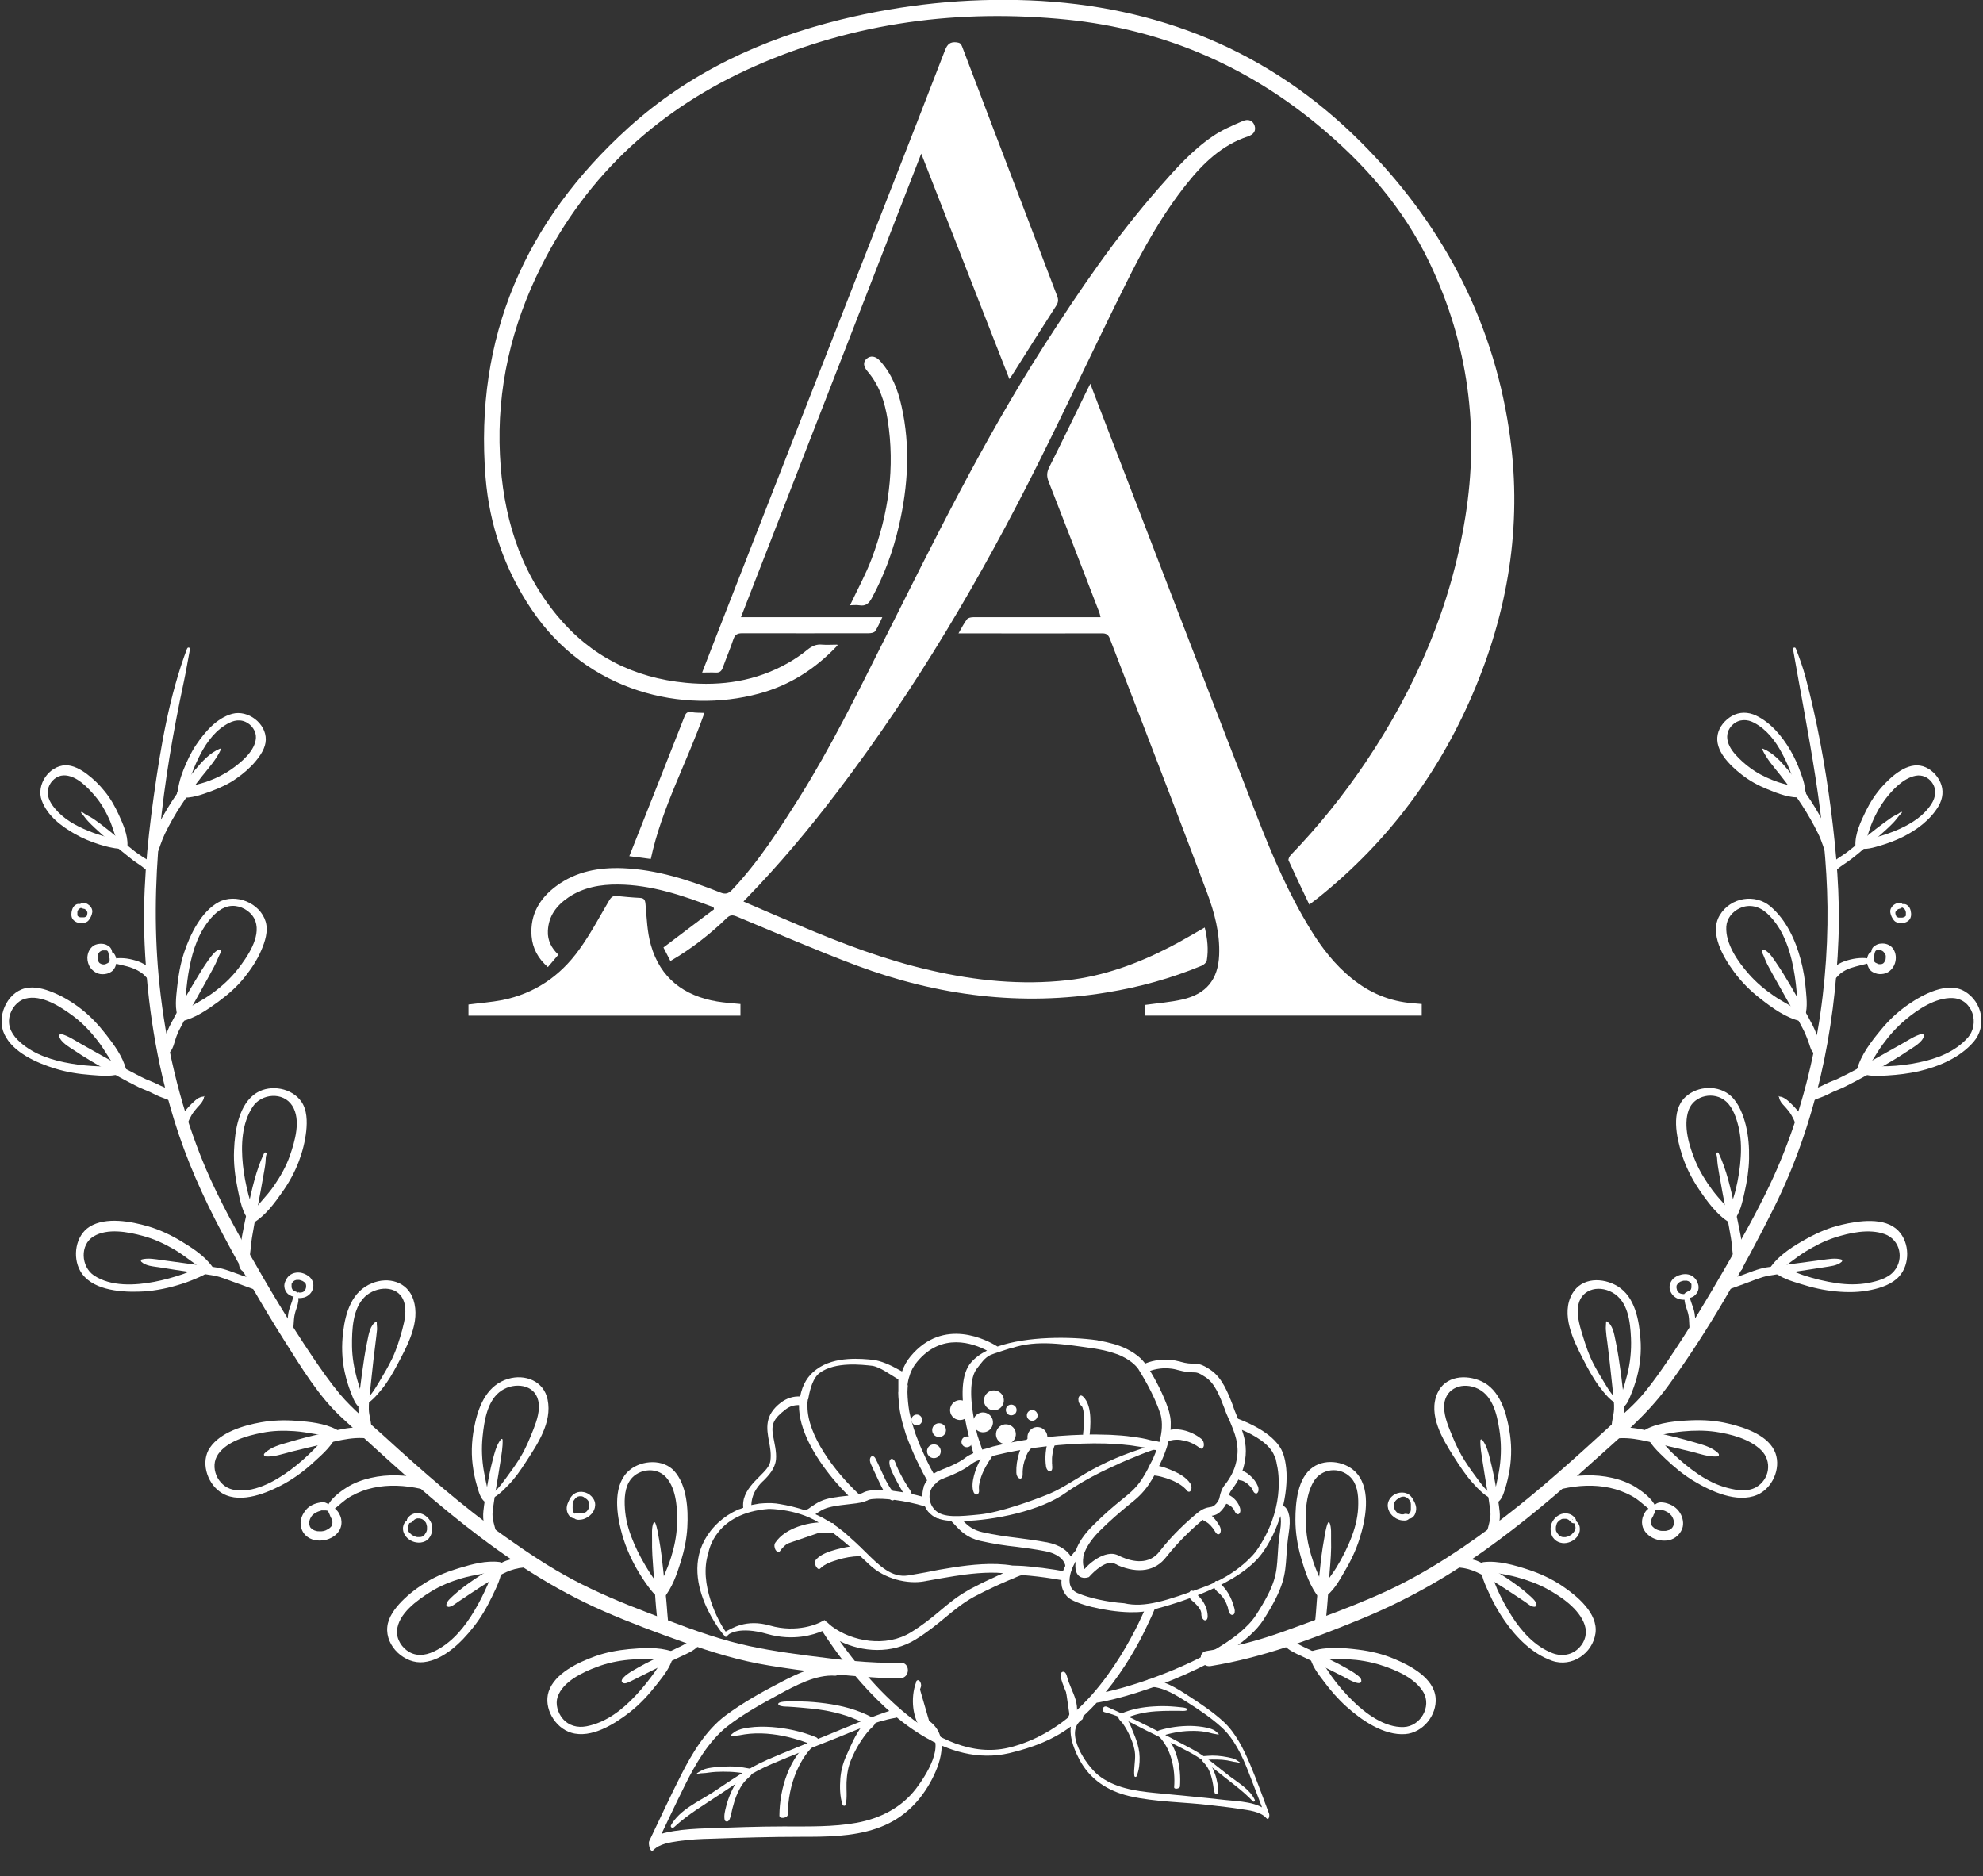 <?xml version="1.0" encoding="UTF-8"?><svg id="b" xmlns="http://www.w3.org/2000/svg" viewBox="0 0 156.83 148.36"><rect x="0" y="0" width="156.83" height="148.36" fill="#333333" stroke="none"/><g id="c"><path d="m14.79,51.3c-1.4,3.72-2.08,7.75-2.63,11.67s-.9,7.81-.72,11.74c.21,4.68.94,9.35,2.32,13.83.96,3.14,2.28,6.09,3.82,8.99s3.17,5.74,4.92,8.51c1.34,2.11,2.71,4.41,4.57,6.11,6.32,5.79,12.73,11.8,20.68,15.27,2.06.9,4.17,1.69,6.29,2.44,2.24.8,4.45,1.48,6.81,1.86,2.8.46,5.63.78,8.47.95.63.04,1.26.07,1.89.05.79-.03.79-1.26,0-1.23-2.41.08-4.9-.25-7.28-.55-2.07-.27-4.17-.58-6.18-1.13-2.23-.61-4.41-1.47-6.56-2.29-2-.76-3.98-1.59-5.87-2.59s-3.6-2.15-5.31-3.36c-3.42-2.42-6.56-5.19-9.65-8.01-1.18-1.07-2.45-2.09-3.48-3.31-.79-.95-1.5-1.97-2.19-2.99-1.8-2.67-3.46-5.45-5.04-8.25-1.4-2.47-2.76-4.98-3.8-7.63-1.69-4.3-2.74-8.85-3.23-13.44-.86-8.03.24-16.18,1.92-24.04.18-.84.32-1.7.48-2.55.03-.15-.17-.2-.22-.06h0Z" style="fill:#fff; stroke-width:0px;"/><path d="m52.42,126.13c-.17-.65-.71-1.24-1.06-1.8-.45-.71-.86-1.45-1.2-2.23s-.62-1.63-.71-2.49c-.08-.77-.1-1.71.29-2.4.57-1.03,2.14-1.28,2.94-.38.85.96.9,2.56.86,3.78-.03.87-.21,1.73-.47,2.56-.31,1.01-.82,1.93-1.12,2.94-.08.28.31.53.51.3.7-.82,1.07-1.91,1.39-2.93.27-.88.46-1.78.51-2.7.08-1.43-.03-3.32-1.03-4.44-.87-.97-2.55-.88-3.51-.1-1.34,1.08-1.09,3.26-.72,4.73.27,1.09.7,2.12,1.25,3.09.27.47.56.92.88,1.36.26.35.53.73.93.93.14.07.31-.05.27-.21h0Z" style="fill:#fff; stroke-width:0px;"/><path d="m52.95,130.73c-.49.37-.8.99-1.16,1.49-.46.64-.95,1.26-1.49,1.84-1.06,1.14-2.35,2.16-3.91,2.46-.72.14-1.43-.04-1.91-.63-.37-.45-.57-1.13-.38-1.69.42-1.23,1.98-1.95,3.1-2.37.82-.31,1.67-.49,2.54-.57,1.1-.11,2.21.04,3.3-.07.34-.03.42-.48.08-.6-1.06-.35-2.29-.27-3.38-.17-.9.09-1.8.25-2.66.56-1.33.48-3.21,1.34-3.69,2.8-.42,1.3.5,2.86,1.78,3.25,1.6.49,3.45-.7,4.65-1.63.81-.64,1.5-1.39,2.13-2.2.5-.64,1.21-1.49,1.28-2.32.01-.13-.17-.24-.28-.16h0Z" style="fill:#fff; stroke-width:0px;"/><path d="m39.36,123.72c-.41.46-.58,1.14-.83,1.69-.3.67-.62,1.32-1,1.95-.74,1.25-1.67,2.42-2.96,3.12-.7.38-1.47.58-2.2.17-.58-.33-1.02-1-.97-1.69.09-1.35,1.62-2.43,2.66-3.08.76-.47,1.59-.81,2.44-1.06,1.01-.3,2.07-.38,3.07-.69.35-.11.25-.56-.08-.6-1.04-.13-2.15.17-3.14.47-.89.26-1.78.61-2.58,1.09-.72.43-1.41.95-2,1.55-.53.55-1.07,1.25-1.14,2.03-.15,1.53,1.38,2.95,2.88,2.78,1.59-.18,2.98-1.57,3.92-2.76.59-.74,1.07-1.56,1.48-2.42.33-.7.85-1.65.75-2.44-.02-.14-.2-.26-.31-.13h0Z" style="fill:#fff; stroke-width:0px;"/><path d="m26.38,113.14c-.59.31-1.05.98-1.52,1.45-.59.6-1.21,1.16-1.89,1.66-1.21.9-2.99,1.91-4.57,1.55-1.19-.27-1.86-1.79-1.14-2.81s2.28-1.45,3.46-1.68c.84-.17,1.7-.19,2.55-.13,1.08.07,2.12.37,3.19.44.3.02.42-.43.15-.57-.96-.5-2.11-.61-3.18-.69-.93-.07-1.87-.04-2.79.12-1.39.25-3.2.78-4.04,2.01-.74,1.09-.25,2.72.76,3.46,1.39,1.04,3.48.24,4.84-.46.97-.5,1.84-1.14,2.64-1.88.63-.58,1.59-1.39,1.8-2.26.04-.16-.13-.28-.27-.21h0Z" style="fill:#fff; stroke-width:0px;"/><path d="m16.5,100.13c-.67.01-1.37.4-2,.62-.75.26-1.51.47-2.29.62-1.51.29-3.44.4-4.79-.51-1.01-.69-1.12-2.41-.02-3.08s2.73-.36,3.9-.04c.87.23,1.68.61,2.46,1.06.91.53,1.68,1.24,2.59,1.76.25.14.6-.16.42-.42-.62-.84-1.55-1.44-2.44-1.98-.81-.49-1.68-.9-2.59-1.17-1.37-.4-3.36-.78-4.65.02-1.12.7-1.37,2.38-.75,3.49.84,1.5,3.07,1.69,4.59,1.65,1.05-.02,2.09-.21,3.1-.51.49-.14.96-.31,1.43-.51.42-.18.88-.36,1.18-.71.1-.12.04-.32-.13-.31h0Z" style="fill:#fff; stroke-width:0px;"/><path d="m9.72,84.48c-.58-.21-1.29-.12-1.9-.15-.74-.03-1.47-.09-2.2-.22-1.44-.24-2.9-.69-4.02-1.68-.6-.53-1.02-1.19-.85-2.03.13-.63.61-1.24,1.24-1.42,1.3-.36,2.83.65,3.82,1.39.71.53,1.33,1.19,1.88,1.89.65.83,1.11,1.78,1.77,2.61.2.25.58-.02.51-.3-.27-1.03-.95-1.95-1.6-2.78-.57-.73-1.2-1.41-1.93-1.98-.68-.53-1.41-.98-2.21-1.31-.69-.29-1.51-.53-2.26-.34-1.47.38-2.26,2.3-1.62,3.64.7,1.46,2.57,2.26,4.02,2.71.91.28,1.86.43,2.81.5.78.06,1.86.18,2.58-.2.15-.08.1-.28-.04-.34h0Z" style="fill:#fff; stroke-width:0px;"/><path d="m9.9,66.74c-.35-.31-.9-.37-1.34-.5-.53-.16-1.06-.32-1.57-.53-1.01-.41-1.98-.95-2.68-1.81-.38-.47-.67-1.02-.47-1.63.16-.5.64-.93,1.18-.95,1.01-.03,1.93.96,2.52,1.66.45.53.79,1.13,1.08,1.76.34.74.5,1.57.89,2.28.15.28.55.13.57-.15.04-.84-.35-1.7-.69-2.45-.3-.66-.66-1.29-1.12-1.85-.41-.51-.88-.97-1.4-1.36-.47-.35-1.1-.71-1.71-.69-1.3.06-2.31,1.55-1.86,2.78s1.56,2.04,2.6,2.64c.62.36,1.29.63,1.98.85.32.1.65.19.98.25.31.06.67.13.97,0,.12-.05.2-.2.08-.31h0Z" style="fill:#fff; stroke-width:0px;"/><path d="m20.07,96.43c.04-.63-.27-1.33-.42-1.94-.2-.78-.36-1.57-.44-2.37-.16-1.54-.1-3.26.78-4.6.69-1.04,2.4-1.2,3.12-.08s.21,2.83-.19,3.97c-.29.83-.73,1.6-1.22,2.32-.62.91-1.44,1.65-2.07,2.55-.18.25.17.57.42.42.94-.57,1.65-1.53,2.27-2.42.54-.76.99-1.58,1.32-2.45.29-.77.49-1.57.58-2.38.08-.76.07-1.67-.38-2.32-.74-1.08-2.41-1.39-3.52-.72-1.44.86-1.75,3.03-1.81,4.54-.05,1.04.08,2.08.29,3.1.17.8.36,1.93.96,2.52.12.12.3.03.31-.13h0Z" style="fill:#fff; stroke-width:0px;"/><path d="m14.49,80.52c.23-.56.16-1.26.21-1.85.06-.72.14-1.43.28-2.14.27-1.42.75-2.85,1.73-3.95.5-.56,1.12-1.02,1.91-.93.68.08,1.35.55,1.58,1.2.44,1.27-.65,2.84-1.39,3.79-.56.72-1.24,1.34-1.97,1.88-.86.63-1.84,1.06-2.69,1.69-.27.2-.12.63.23.55,1.05-.24,2.01-.9,2.87-1.53.76-.56,1.48-1.18,2.07-1.92.53-.66,1.01-1.37,1.34-2.15.3-.69.57-1.52.35-2.27-.44-1.49-2.38-2.27-3.73-1.54s-2.24,2.53-2.72,3.98c-.29.89-.46,1.81-.55,2.73-.08.77-.23,1.8.13,2.51.08.16.28.09.34-.04h0Z" style="fill:#fff; stroke-width:0px;"/><path d="m14.44,62.89c.34-.33.43-.91.59-1.35.2-.53.4-1.05.65-1.56.49-1,1.11-1.97,2.06-2.59.51-.34,1.08-.57,1.68-.3.47.21.85.73.82,1.26-.06,1.02-1.12,1.9-1.89,2.45-.56.4-1.19.72-1.84.96-.77.29-1.61.4-2.36.74-.3.14-.11.54.15.57.81.09,1.67-.23,2.43-.51.69-.26,1.37-.57,1.97-1,.55-.38,1.07-.83,1.5-1.34.4-.48.81-1.08.82-1.72.03-1.3-1.42-2.38-2.65-2.05s-2.17,1.44-2.85,2.44c-.42.62-.74,1.31-1.02,2.01-.13.33-.24.66-.32,1-.07.3-.15.63-.05.92.04.13.2.18.31.08h0Z" style="fill:#fff; stroke-width:0px;"/><path d="m38.59,118.74c.12-.33.03-.66-.04-.99-.1-.46-.2-.92-.28-1.38-.16-.91-.2-1.86-.1-2.79.13-1.24.37-2.88,1.51-3.62.99-.65,2.6-.51,2.89.82.16.75-.11,1.56-.38,2.25-.29.73-.59,1.47-.99,2.14-.36.61-.78,1.18-1.2,1.75s-.86,1.15-1.49,1.51c-.11.06-.04.23.08.2.63-.17,1.16-.72,1.6-1.17.53-.54.97-1.17,1.38-1.81.93-1.43,2.11-3.15,1.74-4.96-.3-1.48-1.79-2.05-3.14-1.64-1.57.47-2.26,1.97-2.59,3.46-.25,1.1-.34,2.21-.2,3.33.07.56.18,1.12.34,1.66.14.46.26,1.03.68,1.32.08.05.17,0,.19-.08h0Z" style="fill:#fff; stroke-width:0px;"/><path d="m28.74,111.27c.09-.33-.01-.63-.11-.94-.14-.43-.28-.86-.4-1.3-.23-.84-.38-1.71-.39-2.58-.01-1.27.04-2.97,1.03-3.91.87-.82,2.58-.96,3.06.35.26.71.08,1.54-.11,2.25-.21.77-.45,1.55-.79,2.27-.3.63-.66,1.24-1.02,1.84-.38.63-.76,1.28-1.38,1.71-.1.07-.04.25.08.2.61-.22,1.08-.81,1.48-1.29.49-.6.88-1.28,1.24-1.96.79-1.5,1.83-3.36,1.27-5.11-.46-1.44-1.98-1.86-3.3-1.31-1.56.64-2.07,2.27-2.26,3.83-.13,1.07-.11,2.13.12,3.18.12.55.28,1.1.49,1.62.18.44.34,1,.78,1.25.07.04.17,0,.19-.08h0Z" style="fill:#fff; stroke-width:0px;"/><path d="m51.7,120.41c-.19.36-.12.96-.13,1.35-.02.83.05,1.68.11,2.51.12,1.51.17,3.05.41,4.55.08.52.88.3.8-.22-.11-.7-.13-1.41-.2-2.11-.07-.75-.15-1.51-.23-2.26-.09-.82-.18-1.65-.33-2.46-.08-.44-.14-.93-.31-1.34-.02-.04-.08-.06-.11-.01h0Z" style="fill:#fff; stroke-width:0px;"/><path d="m49.27,133.09c.19.11.49-.08.67-.16.24-.11.48-.24.72-.36.58-.29,1.16-.58,1.74-.87.48-.24.95-.47,1.43-.69.51-.24,1.07-.46,1.45-.9.24-.28-.06-.7-.4-.52-.37.2-.7.45-1.09.63-.13.06-.27.12-.4.19-.51.24-1.01.48-1.51.73-.59.29-1.17.59-1.73.92-.18.1-1.35.77-.87,1.04h0Z" style="fill:#fff; stroke-width:0px;"/><path d="m35.46,127.08c.26,0,.54-.25.75-.39.28-.19.56-.37.84-.56.57-.38,1.14-.76,1.73-1.11.92-.55,1.61-.97,2.68-1.06.41-.04.53-.61.1-.74s-.84.04-1.27.13c-.16.04-.31.09-.46.16-.47.22-.91.49-1.35.77-.62.38-1.23.78-1.81,1.22-.29.22-.57.45-.84.7-.19.18-.51.44-.53.72,0,.08.08.15.15.15h0Z" style="fill:#fff; stroke-width:0px;"/><path d="m39.6,113.85c-.36.46-.49,1.08-.64,1.63-.2.75-.34,1.52-.47,2.28-.1.58-.2,1.16-.26,1.74-.07.64.03,1.64.65,1.98.2.11.38-.07.35-.27-.08-.5-.29-.95-.28-1.47,0-.12.02-.25.03-.37.07-.57.17-1.14.26-1.71.12-.71.24-1.43.35-2.15.08-.54.18-1.08.16-1.64,0-.09-.1-.1-.15-.04h0Z" style="fill:#fff; stroke-width:0px;"/><path d="m29.75,104.52c-.48.27-.59,1.01-.69,1.49-.2.91-.32,1.83-.45,2.75-.1.71-.18,1.42-.24,2.13-.03.31-.03.62,0,.93.04.46.06,1.23.56,1.46.21.09.39-.02.42-.24.06-.51-.17-1.06-.18-1.58,0-.22,0-.43.02-.64.06-.68.14-1.36.21-2.03.09-.87.19-1.74.3-2.6.04-.35.09-.69.12-1.04.01-.2-.03-.39-.02-.58,0-.03-.03-.04-.05-.03h0Z" style="fill:#fff; stroke-width:0px;"/><path d="m21,115.18c.67.05,1.36-.2,2.01-.37.83-.21,1.68-.41,2.52-.6,1.34-.3,2.79-.73,4.15-.32.36.11.55-.4.25-.6-1.23-.8-3.1-.22-4.42.07-.88.19-1.74.42-2.6.67-.68.2-1.5.39-2,.92-.08.08-.02.21.09.22h0Z" style="fill:#fff; stroke-width:0px;"/><path d="m11.17,99.78c.35.34.95.37,1.4.44.87.15,1.75.27,2.62.4.58.09,1.16.16,1.73.26.64.12,1.26.41,1.88.62.38.13.75.28,1.13.41.3.1.59.3.91.29.25-.01.43-.34.22-.52-.51-.45-1.28-.58-1.9-.8-.66-.23-1.34-.53-2.03-.64-.56-.1-1.14-.15-1.71-.23-.88-.12-1.76-.24-2.64-.36-.51-.07-1.05-.18-1.56-.05-.08.02-.1.12-.05.18h0Z" style="fill:#fff; stroke-width:0px;"/><path d="m20.89,91.19c-.64,1.34-.96,2.83-1.28,4.29-.17.76-.33,1.51-.47,2.28-.05.29-.08.57-.12.86-.06.52-.38,1.66.23,1.94.1.05.23.05.31-.04.24-.25.17-.55.18-.88.01-.37.07-.74.11-1.1.03-.32.03-.37.08-.68.12-.76.27-1.52.42-2.28.17-.88.34-1.77.49-2.66.06-.34.13-.69.16-1.03.02-.22,0-.41.08-.62.04-.11-.14-.19-.19-.08h0Z" style="fill:#fff; stroke-width:0px;"/><path d="m17.25,75.12c-.32.18-.54.49-.75.78-.39.54-.74,1.12-1.08,1.69-.67,1.11-1.32,2.24-1.92,3.39-.08.15-.16.31-.22.47-.2.49-.67,1.27-.37,1.79.07.12.27.2.39.1.41-.3.49-.96.67-1.42.02-.05.15-.35.07-.18.01-.02.02-.05.03-.07.03-.06.06-.13.09-.19.23-.46.48-.9.73-1.35.68-1.22,1.37-2.43,2.03-3.66.2-.37.35-.8.53-1.14.07-.14-.07-.29-.21-.21h0Z" style="fill:#fff; stroke-width:0px;"/><path d="m4.68,81.95c.12.49.84.88,1.21,1.13.81.55,1.66,1.04,2.51,1.52.75.42,1.5.84,2.27,1.23.23.12.45.23.69.32.33.13.65.27.97.44s.67.26,1.01.41c.47.21.88-.44.41-.7-.32-.18-.68-.26-1.01-.42-.37-.19-.74-.35-1.12-.5-.11-.04,0,0-.14-.06-.13-.06-.25-.12-.37-.18-.75-.38-1.49-.78-2.22-1.19-.83-.47-1.66-.94-2.49-1.4-.48-.27-1-.63-1.54-.77-.11-.03-.2.07-.18.18h0Z" style="fill:#fff; stroke-width:0px;"/><path d="m6.43,64.3c.2.2.33.44.53.64.34.37.72.7,1.09,1.04.7.64,1.45,1.24,2.2,1.84.11.08.21.17.32.25.2.14.41.28.61.42s.38.34.6.43c.27.11.56-.13.41-.41-.19-.35-.67-.59-.99-.8-.15-.1-.3-.2-.45-.31-.06-.04.01,0-.04-.03-.03-.02-.06-.05-.09-.07-.07-.06-.14-.11-.21-.17-.18-.14-.35-.28-.53-.42-.82-.66-1.62-1.35-2.49-1.95-.29-.2-.62-.32-.89-.54-.05-.04-.12.02-.07.07h0Z" style="fill:#fff; stroke-width:0px;"/><path d="m17.41,59.2c-.81.33-1.43,1.02-1.98,1.68-.65.78-1.26,1.6-1.81,2.45-.49.77-.97,1.56-1.31,2.4-.2.49-.6,1.31-.22,1.8.06.08.19.06.26,0,.18-.19.24-.44.32-.67.11-.32.23-.62.37-.92.38-.78.81-1.54,1.29-2.27.52-.79,1.08-1.57,1.67-2.31.53-.66,1.12-1.32,1.47-2.09.01-.03,0-.08-.05-.06h0Z" style="fill:#fff; stroke-width:0px;"/><path d="m26.24,119.49c.53-.38.95-.85,1.53-1.17s1.14-.53,1.75-.66c1.23-.27,2.52-.19,3.75.08.52.11.74-.68.22-.8-1.37-.3-2.8-.38-4.18-.06-.65.15-1.31.39-1.88.75s-1.25.87-1.54,1.5c-.09.2.12.51.34.34h0Z" style="fill:#fff; stroke-width:0px;"/><path d="m26.28,119.38c-.05-.07-.1-.13-.13-.21-.04-.1-.13-.17-.21-.23.05.04-.04-.03-.06-.04-.01,0-.03-.01-.04-.02-.05-.02-.1-.05-.15-.06-.11-.03-.23-.02-.34,0-.42.06-.86.24-1.14.57s-.48.76-.43,1.19c.03.32.16.62.4.85.4.38.96.46,1.48.37.48-.09.95-.36,1.19-.79.16-.28.19-.59.13-.9-.03-.16-.11-.32-.19-.47-.11-.18-.32-.4-.53-.45-.14-.03-.33.07-.31.24.01.11.04.2.1.3.02.03.03.06.04.09-.03-.07-.02-.04-.01-.02.01.04.03.09.05.13.03.05.06.11.08.16.02.04-.03-.09,0-.02,0,.01,0,.02.01.04.01.03.02.06.03.09.01.04.03.09.04.14,0,.01,0,.03,0,.04,0,.04,0-.09,0-.05,0,.03,0,.05,0,.08,0,.02,0,.05,0,.07,0,.01,0,.02,0,.03,0,.05,0-.05,0-.05-.02.04-.02.09-.03.14,0,.01-.03.09,0,.02s0,0-.01.02c-.02.04-.05.07-.07.11.05-.09.03-.04,0-.01-.01.02-.03.03-.05.05-.03.03-.07.06-.1.09.07-.08.05-.03.01-.01-.02.01-.04.03-.06.04-.04.03-.09.05-.13.07-.02,0-.04.02-.06.03-.04.02.09-.04.02,0-.05.02-.1.03-.14.05-.04.01-.09.02-.13.03-.02,0-.04,0-.06.01-.06.01.09,0,.04,0-.01,0-.03,0-.04,0-.1,0-.19.01-.29,0-.02,0-.05,0-.07,0-.01,0,.11.02.02,0-.05,0-.1-.02-.15-.03-.04-.01-.08-.02-.13-.04s-.09-.06.01,0c-.02-.01-.05-.02-.07-.03-.04-.02-.07-.04-.1-.06,0,0-.02-.01-.02-.02-.05-.03.06.06.03.03-.02-.02-.04-.03-.06-.05-.02-.02-.03-.03-.05-.05-.03-.03-.04-.07,0,.02-.02-.04-.05-.08-.08-.12-.01-.02-.02-.04-.03-.07-.02-.04.03.08.02.04,0-.02-.02-.04-.02-.06-.01-.04-.02-.07-.03-.11-.02-.08,0,.01,0,.01,0,0,0-.08,0-.08,0-.04,0-.07,0-.11,0-.09-.01.05,0,0,0-.02,0-.04.01-.06,0-.04.02-.08.03-.12,0-.02.01-.04.02-.05,0-.01.04-.09,0-.02.04-.08.09-.16.14-.24,0,.01-.04.05,0,0,.02-.02.04-.04.06-.06.03-.03.07-.06.1-.09,0,0,.05-.04,0,0,.02-.02.04-.03.07-.05.04-.03.08-.05.12-.07.05-.03.1-.05.15-.07,0,0,.05-.02.01,0,.03-.01.06-.02.08-.03.04-.01.08-.03.12-.04.02,0,.04-.01.06-.02,0,0,.08-.01.04,0-.05,0,.03,0,.03,0,.02,0,.04,0,.06,0,.04,0,.08,0,.12,0,.1,0,.11,0,.19.02.04,0,.08,0,.12.01.05.01.1.05.14.08.06.05.15-.04.11-.11h0Z" style="fill:#fff; stroke-width:0px;"/><path d="m32.47,120.12s-.08.05-.12.06c-.03,0-.05,0-.08.01-.06.02-.12.08-.17.12-.09.09-.15.19-.19.31-.07.2-.05.43.03.62.17.4.57.68.99.74.24.04.47.01.69-.09.23-.11.41-.33.49-.57.09-.26.11-.56.02-.82-.09-.25-.26-.47-.47-.62-.23-.17-.51-.25-.79-.21-.14.02-.28.08-.4.16-.07.05-.13.11-.19.18-.05.06-.1.12-.1.21,0,.04.01.1.03.14.02.07.1.11.17.09.09-.02.15-.03.22-.1.04-.05.08-.09.13-.13,0,0,.07-.06.04-.04-.03.02.01,0,.02-.01,0,0,.02-.01.03-.02.02-.01.05-.03.07-.04,0,0,.02,0,.03-.01-.05.03,0,0,.01,0,.02,0,.04-.01.06-.02.01,0,.09-.01.03,0,.05,0,.1,0,.15,0,0,0,.05,0,.02,0s.01,0,.02,0c.02,0,.04,0,.06.02s.04.01.06.02c0,0,.05.02.02,0-.02,0,.03.01.03.02.02,0,.03.02.05.03,0,0,.07.05.04.02.04.03.08.07.11.1.02.02.03.04.05.06-.02-.03.02.03.03.04.01.02.02.04.03.05,0,.01.02.03.02.04-.02-.03,0,0,0,.01.01.05.03.09.04.14,0,.03.01.05.02.08,0,.04,0,0,0,0,0,.02,0,.04,0,.06,0,.05,0,.11,0,.16,0,.01,0,.04,0,0,0,.01,0,.03,0,.04,0,.03-.02.06-.02.1,0,.04,0,0,0,0,0,.02-.02.03-.02.05-.01.03-.03.05-.04.08-.03.05-.06.09-.09.14,0,0-.01.02-.02.03.02-.02.03-.03.01-.01-.02.02-.03.03-.05.05s-.03.03-.05.05c-.02.02,0-.02.02-.01,0,0-.03.02-.03.02-.03.02-.07.04-.11.06-.03.02.06-.02.01,0,0,0-.02,0-.02,0-.02,0-.05.02-.07.02-.02,0-.04,0-.06.01,0,0-.02,0-.03,0,.04-.02.05,0,.02,0-.04,0-.09,0-.13,0-.02,0-.04,0-.06,0-.06,0,.05,0-.02,0-.04,0-.09-.02-.13-.03-.04-.01-.07-.03-.11-.04-.05-.02.05.02,0,0,0,0-.02,0-.02-.01-.02-.01-.04-.02-.06-.03-.04-.02-.07-.04-.11-.06-.02-.01-.04-.02-.05-.04,0,0-.01-.01-.02-.02-.04-.03.04.03,0,0-.03-.03-.06-.05-.09-.08-.01-.01-.03-.03-.04-.04,0,0-.01-.02-.02-.02,0-.01,0,0,.01.02,0,0,0-.01-.01-.02-.03-.04-.05-.07-.07-.12,0,0,0-.01-.01-.02-.02-.03.01.03,0,0,0-.02-.02-.05-.02-.07,0-.02,0-.04-.01-.06,0,0,0-.04,0-.01s0-.02,0-.03c0-.02,0-.04,0-.06,0-.01,0-.02,0-.03,0-.05,0,.02,0-.01.01-.05.02-.09.04-.14,0,0,.02-.04,0,0,0-.01.01-.03.02-.04.01-.03.03-.07.04-.1.01-.03.06-.1.08-.15.01-.03,0-.06.02-.09.01-.05.04-.08.08-.11.01-.01,0-.03-.02-.02h0Z" style="fill:#fff; stroke-width:0px;"/><path d="m23.59,102.26s.01,0,0,0c0,0-.02-.02-.02-.02l.05.09h0c-.02-.08-.08-.14-.16-.16,0,0-.02,0-.03,0-.04-.01.02,0,.02,0,0,0-.03-.02-.05-.02-.05-.02-.09-.04-.14-.06-.06-.02.05.02.01,0-.01,0-.03-.01-.04-.02-.01,0-.02-.01-.03-.02-.06-.04.03.03,0,0-.02-.02-.04-.04-.06-.06-.04-.04.02.03.01.02,0-.01-.02-.03-.03-.04-.02-.03-.04-.12-.01-.01,0-.03-.02-.05-.03-.08s-.01-.05-.02-.08c0-.01,0-.02,0-.04,0-.03,0,.08,0,.05,0,0,0-.02,0-.03,0-.06,0-.11,0-.17,0-.01,0-.03,0-.04,0,0,0-.01,0-.02v.02s0,.03,0-.05c0,0-.01.05,0,.04,0,0,0-.02,0-.02,0,0,.02-.05,0,0-.02.04,0,.01,0,0,.01-.03.03-.05.04-.08,0-.01.01-.02.02-.03.04-.06-.03.03,0,0,.02-.02.04-.05.06-.07,0,0,.02-.02.03-.03.05-.05-.03.02,0,0,.02-.02.05-.03.07-.05.01,0,.03-.01.04-.02.04-.02-.06.02,0,0,.03-.01.06-.02.09-.03.02,0,.03,0,.05-.01.03,0-.06,0-.03,0,.01,0,.02,0,.03,0,.04,0,.07,0,.11,0,.02,0,.04,0,.06,0,.06,0-.05-.01.02,0,.04,0,.08.02.12.03.03,0,.05.02.08.03,0,0,.05.02.02,0-.03-.01.03.01.03.01.04.02.08.05.13.08.03.02-.03-.03,0,0,0,0,.02.02.03.02.02.02.04.04.06.06,0,0,.02.02.02.03,0,0-.04-.05,0-.01.01.02.02.03.03.05,0,.01.01.02.02.03h0s.01.03,0,0c-.02-.01,0-.02,0,0,0,.01,0,.03.01.04,0,.01,0,.06.01.07,0,0,0-.06,0-.03,0,.01,0,.02,0,.04,0,.02,0,.05,0,.07,0,.01,0,.03,0,.04,0,.02,0,.06,0,0,0,.06-.03.13-.05.18,0,.03-.02.05-.03.08.03-.08-.04.07,0,.01-.01.02-.03.04-.05.05,0,0-.02.02-.03.02-.04.04.04-.02,0,0-.02.01-.04.03-.06.04-.01,0-.02.01-.03.02-.05.03.05-.01-.01,0-.05.02-.1.03-.15.04-.01,0-.03,0-.04,0-.03,0,.04,0,0,0-.03,0-.06,0-.09,0-.08,0-.16,0-.24.02-.06.02-.09.06-.13.1,0,0,0,.01-.01.02.02-.02,0,0-.01,0-.03.03-.04.08-.01.11.04.06.06.12.12.15.08.05.17.04.26.04.13,0,.27-.02.4-.05.13-.04.25-.1.36-.19.1-.08.2-.19.26-.31.14-.28.16-.59.01-.87-.14-.26-.39-.42-.65-.52-.39-.15-.84-.11-1.17.17-.13.12-.22.27-.29.44-.01.04.03-.06,0-.01-.02.03-.03.07-.04.1s-.02.06-.03.1c-.02.09-.02.17-.01.26.02.2.12.41.27.54.09.08.19.13.3.18.06.02.12.04.18.04.03,0,.07,0,.1-.01.01,0,.13-.02.05,0,.11-.01.18-.06.22-.17h0s-.04.06-.05.09c0,0,.05-.04.02-.02.09-.06.11-.21,0-.26h0Z" style="fill:#fff; stroke-width:0px;"/><path d="m23.3,102.45s.05-.02.02,0c-.02,0-.03.01-.04.02-.03.02-.05.05-.07.08-.03.05-.04.12-.06.18-.04.13-.07.25-.12.37-.09.25-.19.51-.23.77-.05.3-.08.62-.08.93s-.02.7.14.97c.11.17.36.09.37-.1,0-.14-.02-.29-.03-.43,0-.16,0-.32.02-.48.02-.28.03-.58.1-.86.06-.26.17-.51.23-.77.03-.13.06-.26.05-.39,0-.08-.01-.15-.07-.22-.02-.02-.03-.03-.05-.05-.12-.08,0,0-.05-.02-.05-.02-.1-.02-.14.02h0Z" style="fill:#fff; stroke-width:0px;"/><path d="m16.17,86.68c-.07.06-.13.04-.21.06-.05,0-.1.03-.15.05-.14.05-.24.12-.35.22-.19.17-.38.34-.55.53s-.35.4-.5.62c-.07.11-.13.23-.19.35-.09.2-.17.39-.06.6.08.16.28.18.42.11.17-.09.22-.29.29-.46v-.03s0,.02.01,0c.01-.03.03-.05.04-.08.02-.05.05-.11.07-.16.1-.21.23-.43.37-.61s.3-.36.46-.53c.09-.09.16-.2.22-.31.02-.05.06-.1.07-.15.02-.08,0-.13.07-.2,0,0,0-.01,0,0h0Z" style="fill:#fff; stroke-width:0px;"/><path d="m8.83,76.08c.25.13.53.18.8.24.29.07.57.13.84.24.25.09.49.22.71.37.11.07.2.16.29.25.13.14.23.27.42.34s.43-.11.41-.32c-.03-.37-.41-.64-.7-.83-.27-.18-.57-.32-.88-.41s-.62-.16-.94-.18-.66-.02-.94.1c-.08.03-.12.16-.03.21h0Z" style="fill:#fff; stroke-width:0px;"/><path d="m8.73,75.85s.04-.04.05-.07c0-.03.01-.06.02-.08s.01-.05.02-.08c0-.04.03-.05.04-.09.03-.11.01-.26-.02-.37s-.09-.2-.17-.28c-.1-.08-.23-.16-.35-.2-.17-.05-.35-.06-.53-.03-.14.02-.3.07-.41.15-.31.23-.46.57-.47.95,0,.26.08.56.24.78s.36.37.61.46c.21.07.44.07.66.02.11-.02.21-.07.31-.12.12-.06.21-.15.29-.26.13-.18.19-.41.19-.62,0-.12-.02-.24-.06-.36-.03-.09-.07-.16-.13-.24-.07-.08-.14-.1-.24-.11-.04,0-.1.03-.11.07-.03.07-.06.12-.05.2,0,.03,0,.06.01.09-.02-.05,0-.04,0-.02,0,.04,0,.06.02.1,0,.02.01.05.02.07,0,0,0,.02,0,.03.01.05,0-.06,0-.02,0,.04,0,.08,0,.12,0,.03-.02.08,0,0,0,.02,0,.04-.01.06,0,.01,0,.03-.01.04,0,0,0,.02,0,.03-.02.05.03-.05.01-.03-.01,0-.02.03-.03.04-.02.03.06-.07,0-.01-.02.03-.05.05-.07.07-.03.03.08-.06.03-.02-.01,0-.03.02-.04.03-.01,0-.03.02-.04.02-.08.04.06-.02.03-.01-.06.02-.11.05-.17.08-.02,0-.08.04,0,0s0,0-.01,0c-.03.01-.06.02-.09.03-.02,0-.04,0-.05,0,0,0,.12-.01.07,0-.01,0-.02,0-.03,0-.03,0-.07,0-.1,0-.05,0-.18-.03-.01,0-.03,0-.07-.01-.1-.02-.02,0-.04-.01-.05-.02,0,0-.01,0-.02,0-.06-.02.05.02.05.02-.02-.02-.06-.03-.09-.05-.02,0-.03-.02-.05-.03-.04-.02.05.04.05.04,0,0-.02-.02-.03-.02-.03-.02-.06-.05-.08-.08,0,0-.01-.02-.02-.02,0,0,.07.09.04.05-.01-.02-.03-.04-.04-.06-.01-.02-.02-.03-.03-.05s-.04-.09,0-.01,0,0,0-.02c0-.03-.02-.05-.02-.08,0-.02-.01-.05-.02-.07,0-.04,0-.13,0,0,0-.06-.01-.13-.01-.19,0-.03,0-.06,0-.09,0,.11-.01.07,0,.04,0-.02,0-.03,0-.05,0-.02.01-.05.02-.07.01-.03.04-.07-.01.02,0-.02.01-.03.02-.05.02-.05.05-.09.08-.13-.05.09-.02.03,0,0,.02-.02.04-.05.06-.07.02-.02.04-.02-.02.02.01,0,.02-.02.04-.03.02-.01.04-.03.07-.04.01,0,.02-.01.03-.02.05-.03-.05.01,0,0,.03,0,.07-.02.1-.03.01,0,.02,0,.04,0,.02,0,.06,0,.01,0,.04,0,.08,0,.11,0,.03,0,.07,0,.1,0,.02,0,.06.01.08,0-.01,0-.05-.02-.03,0,.01,0,.03.02.04.02,0,0,.01,0,.02.01-.04-.02,0,0,0,0,.01.01.04.06.02.02.01.02.03.04.04.06,0,0,.01.03,0,0,0,.01,0,.02.01.04,0,.02.02.05.02.07.01.05.02.1.03.15,0,.02.02.04.03.06.03.04,0-.01.01.01s.01.06.02.09c.01.07.02.11.06.17.01.01.03.02.05,0h0Z" style="fill:#fff; stroke-width:0px;"/><path d="m6.45,71.57c-.06-.1-.2-.09-.3-.08-.09.01-.16.06-.23.11-.11.09-.18.22-.22.36-.07.22-.09.54.05.73.2.28.62.38.94.29.1-.03.2-.08.28-.15.07-.07.12-.16.17-.24s.09-.18.12-.28c.02-.09.05-.18.04-.27-.02-.23-.17-.42-.37-.54-.1-.06-.21-.09-.32-.11-.05,0-.11,0-.16.03-.07.03-.11.07-.14.14-.01.03.02-.05,0,0-.04.07-.01.15.05.19,0,0-.04-.04-.03-.03.01.01.04.05.03.05.02.02.04.03.07.04,0,0,.07.03.03.01-.03-.02-.01,0,0,0,.02,0,.04.02.07.03.03,0,.06.01.09.02.02,0,.03,0,.05.01,0,0,.01,0,.02,0,.03,0-.04-.02-.01,0,.03.02.06.03.08.05,0,0,.04.02.04.03,0,0-.04-.03-.02-.01,0,0,.02.01.02.02.01.01.02.02.04.04,0,0,0,.01.01.02.02.02-.02-.02-.01-.02,0,0,.05.08.05.09,0,0,.02.03.02.04s-.01-.04,0-.02c0,0,0,.01,0,.02,0,0,.01.06,0,.03s0,.03,0,.04c0,.01,0,.05,0,.02,0,.02,0,.04-.01.06,0,.02,0,.03-.01.05,0,0,0,.02,0,.03,0,0-.02.04-.01.03,0,0-.01.03-.02.03s0,.02-.01.02c0,0,.02-.02,0,0-.01.02-.03.03-.04.04,0,0-.02.02,0,0s-.01,0-.02,0c-.01,0-.03.02-.04.03,0,0-.02,0-.02.01.05-.03-.03.01-.03.01-.04.02.03,0-.01,0-.02,0-.03.01-.05.01-.01,0-.03,0-.04,0,0,0,.05,0,.03,0,0,0-.01,0-.02,0-.03,0-.06,0-.09,0-.03,0-.06,0-.08,0,0,0-.06,0-.03,0s-.02,0-.03,0c-.03,0-.06-.01-.09-.02-.01,0-.03,0-.04-.01-.02,0,.02,0,.02,0,0,0-.02-.01-.03-.01-.02-.01-.04-.03-.07-.04-.02,0,.02.01.02.01,0,0-.01-.01-.02-.02-.01,0-.02-.02-.03-.03-.02-.01.01.02.01.02,0,0,0-.01-.01-.02,0,0-.01-.03-.02-.04,0,0,.01.04,0,.02,0,0,0-.01,0-.02,0-.01,0-.06,0-.02s0-.01,0-.02c0-.02,0-.04,0-.05,0-.04,0-.08,0-.12,0-.01,0-.02,0-.03,0,0,0-.05,0,0s0,0,0,0c0-.01,0-.03,0-.04,0-.02.01-.05.02-.07,0-.01.01-.03.02-.04,0-.02-.01.02,0,.02,0,0,0-.02,0-.02.01-.02.03-.05.04-.07.02-.04-.02.02,0,0,.01-.01.02-.02.03-.03,0,0,.04-.04.02-.01-.02.02,0,0,0,0,.02-.01.04-.03.05-.04.03-.03-.02.01,0,0,.01,0,.03-.02.04-.02.08-.05.23-.12.15-.24Z" style="fill:#fff; stroke-width:0px;"/><path d="m45.61,119.82s0,0,0,0c0,0-.02,0-.03-.01,0,0-.01,0-.02-.01-.02,0,.03.03,0,0-.04-.03-.07-.06-.11-.08.05.03.02.01,0,0-.01-.01-.02-.02-.03-.04-.04-.03.03.04,0,0-.01-.02-.03-.04-.04-.06-.02-.03-.02,0,0,.01-.02-.01-.04-.06-.05-.07,0,0,0-.02-.01-.03,0-.02-.02-.01,0,0,.02.02,0,.02,0,0,0,0,0-.02,0-.03-.01-.03-.02-.06-.03-.1,0-.01-.01-.08,0-.03s0-.03,0-.04c0-.08-.01-.15,0-.23,0-.04,0-.08,0-.12,0-.02,0-.03,0-.05,0-.03,0,0,0,.01,0-.01,0-.03,0-.04,0-.02,0-.04.01-.05,0,0,.01-.06,0-.04,0,.02.01-.03.02-.04,0-.02.02-.04.03-.06.02-.03.04-.06.06-.09,0,0,.04-.05.03-.04,0,.01.03-.03.03-.04.02-.03.05-.05.08-.08,0,0,.04-.04.02-.02.02-.01.03-.02.05-.04.02-.01.03-.02.05-.03,0,0,.06-.03.03-.01.04-.01.07-.02.11-.03.04-.01,0,0,.03,0,.02,0,.04,0,.05,0,.02,0,.04,0,.06,0-.04,0,.03,0,.04,0,.04,0,.09.02.13.04.03.01-.02-.01,0,0,.01,0,.02.01.04.02.03.02.05.04.08.06.11.07.17.1.25.2,0,0,.02.02.02.03.02.03-.02-.04,0,0,.01.02.03.04.04.06s.02.04.03.06c.02.05-.01-.03,0,0,0,.01,0,.03.01.04,0,.02.01.05.02.07,0,.01,0,.02,0,.03,0,.03,0-.05,0,0,0,.05,0,.09,0,.14,0,.02-.01.07,0,.02,0,.02,0,.05-.01.07s-.01.05-.02.07c0,0,0,.02-.01.03-.01.05.02-.04,0,0s-.05.09-.08.14c0,0-.01.02-.02.03-.02.04.03-.03,0,0-.02.02-.04.04-.05.06s-.04.04-.06.06c0,0-.02.01-.03.02-.03.03.03-.02,0,0-.02.02-.05.03-.07.04-.01,0-.09.04-.04.02-.05.02-.1.04-.15.05-.01,0-.03,0-.04,0,0,0-.06,0-.02,0,.03,0-.05,0-.07,0-.03,0-.06,0-.09,0-.02,0-.05-.01,0,0-.01,0-.03,0-.05-.01s-.03-.01-.05-.01h-.07s-.03-.01,0,0h.02s-.09-.01-.14,0c-.02,0-.03,0-.05.01-.17.04-.23.28-.1.39.15.13.31.13.49.11.15-.01.29-.05.43-.12.22-.1.42-.27.56-.47.14-.22.21-.48.17-.73s-.21-.49-.42-.65c-.35-.27-.9-.33-1.26-.05-.16.12-.28.28-.36.46-.09.19-.18.37-.2.59-.02.2.04.44.16.61.08.11.18.19.3.23.05.02.1.03.16.03.02,0,.1,0,.03,0,.01,0,.02,0,.04,0,.03,0,.07,0,.1-.02.15-.03.12-.23,0-.27h0Z" style="fill:#fff; stroke-width:0px;"/><path d="m141.81,51.36c1.18,6.76,2.64,13.46,2.72,20.36.08,7.44-1.36,15.26-4.57,22-1.07,2.25-2.3,4.43-3.54,6.58-1.41,2.44-2.86,4.86-4.44,7.19-.61.9-1.24,1.8-1.93,2.64-.8.97-1.77,1.78-2.7,2.63-2.72,2.49-5.45,4.97-8.38,7.22s-5.97,4.3-9.31,5.85c-1.76.81-3.56,1.51-5.38,2.18-1.93.71-3.88,1.48-5.88,1.97-.99.24-1.99.43-2.99.59-.78.13-.45,1.31.33,1.19,4.1-.66,8.01-2.13,11.84-3.7,3.52-1.44,6.75-3.25,9.85-5.46s5.82-4.53,8.55-7c2.09-1.89,4.24-3.67,5.91-5.95,3.22-4.4,5.97-9.25,8.4-14.12,3.29-6.59,4.84-13.95,5.11-21.29.13-3.4-.16-6.8-.59-10.17-.46-3.54-1.1-7.05-2.01-10.5-.21-.78-.48-1.53-.77-2.28-.05-.14-.25-.09-.22.06h0Z" style="fill:#fff; stroke-width:0px;"/><path d="m104.67,126.34c.73-.37,1.25-1.35,1.65-2.03.49-.82.91-1.69,1.2-2.61.48-1.51.93-3.78-.17-5.13-.8-.98-2.45-1.27-3.51-.54-1.23.84-1.39,2.82-1.39,4.17,0,.99.16,1.98.43,2.94.32,1.12.72,2.36,1.48,3.26.2.23.59-.02.51-.3-.26-.87-.7-1.67-.99-2.53s-.5-1.68-.57-2.55c-.1-1.24-.07-2.75.58-3.85.61-1.04,2.05-1.21,2.91-.35.54.54.63,1.38.62,2.11,0,.86-.19,1.71-.49,2.52-.33.89-.76,1.74-1.26,2.55-.4.66-1.07,1.36-1.26,2.12-.04.16.13.28.27.21h0Z" style="fill:#fff; stroke-width:0px;"/><path d="m103.6,130.89c.06.76.67,1.52,1.12,2.11.53.71,1.11,1.38,1.77,1.97,1.19,1.07,2.94,2.29,4.64,2.17,1.39-.1,2.52-1.48,2.41-2.86-.13-1.58-1.97-2.54-3.25-3.08-.92-.39-1.87-.62-2.86-.74-1.19-.15-2.56-.26-3.71.13-.33.11-.26.56.08.6.93.09,1.87-.03,2.81.03.87.05,1.75.19,2.59.46,1.19.38,2.73,1.03,3.38,2.16s-.23,2.68-1.56,2.74c-1.51.06-3.02-1.07-4.04-2.07-.62-.61-1.19-1.27-1.69-1.97-.42-.59-.81-1.37-1.39-1.8-.11-.08-.29.03-.28.16h0Z" style="fill:#fff; stroke-width:0px;"/><path d="m117.15,123.85c-.08.7.33,1.51.61,2.13.35.78.77,1.53,1.26,2.23.93,1.32,2.17,2.58,3.73,3.13s3.21-.59,3.43-2.17-1.46-2.96-2.63-3.75c-.82-.55-1.72-.97-2.66-1.28-1.1-.36-2.4-.74-3.56-.6-.32.04-.43.49-.08.6.89.27,1.82.34,2.72.59.83.23,1.65.52,2.41.94,1.11.61,2.53,1.58,2.95,2.84.21.65.04,1.3-.43,1.79-.56.59-1.37.72-2.11.44-1.39-.53-2.44-1.7-3.22-2.92-.44-.69-.83-1.41-1.16-2.15-.28-.63-.48-1.43-.95-1.95-.12-.13-.3-.01-.31.13h0Z" style="fill:#fff; stroke-width:0px;"/><path d="m130.18,113.35c.19.77.98,1.48,1.53,2.01.69.66,1.43,1.27,2.24,1.76,1.36.82,3.43,1.78,5.02,1.1,1.19-.51,1.89-2.06,1.45-3.29-.51-1.41-2.41-2.04-3.73-2.35-.95-.23-1.93-.3-2.91-.26-1.19.05-2.53.16-3.6.71-.26.14-.15.58.15.57.93-.06,1.84-.32,2.77-.4.85-.08,1.72-.09,2.57.03,1.22.18,2.69.56,3.6,1.44s.69,2.35-.41,2.96c-.66.36-1.5.23-2.2.05-.84-.21-1.62-.6-2.33-1.08-.76-.51-1.47-1.11-2.13-1.75-.55-.54-1.09-1.35-1.78-1.71-.14-.07-.31.05-.27.21h0Z" style="fill:#fff; stroke-width:0px;"/><path d="m140.2,100.45c.49.59,1.5.87,2.21,1.09.9.29,1.83.5,2.78.59s1.88.08,2.8-.12c.78-.16,1.67-.46,2.22-1.08.86-.97.83-2.65-.07-3.59-1.07-1.12-3.16-.8-4.5-.48-.95.22-1.85.6-2.7,1.07-1.04.57-2.16,1.26-2.87,2.22-.19.26.17.56.42.42.81-.46,1.5-1.1,2.3-1.59.72-.44,1.48-.84,2.29-1.1,1.2-.39,2.75-.73,3.98-.28s1.54,1.97.74,2.92c-.48.58-1.33.8-2.04.94-.82.15-1.66.14-2.48.02-.91-.13-1.81-.35-2.68-.64-.71-.24-1.52-.69-2.27-.71-.17,0-.23.2-.13.31h0Z" style="fill:#fff; stroke-width:0px;"/><path d="m147.06,84.82c.63.34,1.54.27,2.23.23.83-.05,1.65-.15,2.46-.33,1.58-.37,3.24-1.06,4.33-2.32s.69-3.16-.68-3.99-3.32.23-4.48,1.03c-.82.56-1.54,1.24-2.17,2.01-.75.91-1.58,1.97-1.88,3.13-.07.27.31.55.51.3.57-.71.97-1.53,1.51-2.27s1.11-1.38,1.79-1.95c.98-.83,2.4-1.78,3.74-1.73,1.59.06,2.19,2.04,1.19,3.15s-2.44,1.65-3.85,1.94c-.81.17-1.63.27-2.45.3-.69.03-1.53-.08-2.19.16-.14.05-.19.26-.04.34h0Z" style="fill:#fff; stroke-width:0px;"/><path d="m147,67.05c.49.21,1.23-.04,1.72-.18.6-.18,1.2-.4,1.76-.68,1.11-.55,2.2-1.36,2.84-2.45.34-.59.42-1.26.13-1.89-.26-.57-.76-1.06-1.37-1.25-1.23-.37-2.49.79-3.24,1.62-.51.57-.93,1.22-1.27,1.91-.4.82-.87,1.81-.83,2.74.01.29.41.43.57.15.35-.64.49-1.37.78-2.04.26-.61.59-1.22.99-1.75.58-.76,1.44-1.69,2.42-1.88.51-.1,1,.12,1.3.54.38.54.29,1.16-.05,1.69-.6.93-1.54,1.53-2.53,1.98-.57.26-1.16.46-1.76.63-.49.14-1.15.21-1.53.56-.11.1-.04.26.08.31h0Z" style="fill:#fff; stroke-width:0px;"/><path d="m137.07,96.56c.54-.54.74-1.54.9-2.26.2-.88.34-1.77.36-2.67s-.05-1.79-.26-2.65c-.2-.79-.54-1.7-1.15-2.28-.98-.92-2.65-.85-3.62.05-1.18,1.09-.71,3.2-.29,4.53.3.97.76,1.88,1.32,2.72.66.98,1.44,2.07,2.46,2.69.25.15.59-.16.42-.42-.53-.76-1.22-1.4-1.78-2.15-.52-.7-1-1.47-1.34-2.28-.49-1.18-.99-2.79-.54-4.05.43-1.19,2.04-1.51,2.96-.68.55.49.82,1.32.99,2.02.18.77.22,1.56.17,2.35-.05.88-.19,1.75-.4,2.61-.17.73-.57,1.58-.52,2.33,0,.16.2.25.31.13h0Z" style="fill:#fff; stroke-width:0px;"/><path d="m142.67,80.56c.31-.63.22-1.5.16-2.18-.07-.84-.2-1.69-.42-2.5-.41-1.54-1.14-3.12-2.37-4.18s-3.18-.74-4.03.68.28,3.33,1.14,4.49c.59.8,1.29,1.5,2.08,2.11.93.73,2.02,1.52,3.19,1.78.35.08.5-.35.23-.55-.75-.55-1.61-.94-2.38-1.47-.71-.49-1.38-1.05-1.95-1.7-.86-.97-1.87-2.39-1.79-3.76.04-.65.48-1.19,1.07-1.46.76-.35,1.56-.14,2.15.41,1.07.98,1.63,2.35,1.96,3.73.19.8.31,1.62.38,2.44.05.67-.03,1.5.23,2.13.05.13.26.2.34.04h0Z" style="fill:#fff; stroke-width:0px;"/><path d="m142.69,62.8c.17-.51-.11-1.21-.28-1.69-.22-.62-.49-1.23-.83-1.8-.64-1.09-1.54-2.17-2.7-2.72-.63-.3-1.31-.31-1.92.04-.53.31-.99.84-1.11,1.45-.27,1.27.97,2.45,1.87,3.16.63.5,1.33.88,2.07,1.18.83.34,1.82.73,2.73.63.26-.03.46-.43.15-.57-.65-.3-1.37-.4-2.05-.63-.64-.22-1.27-.5-1.84-.87-.45-.29-.86-.62-1.24-1s-.75-.81-.89-1.33.01-1,.4-1.35c.48-.44,1.13-.44,1.68-.14,1,.53,1.69,1.44,2.21,2.42.3.55.55,1.13.76,1.72.1.29.2.58.31.87.1.26.17.51.37.71.1.1.26.05.31-.08h0Z" style="fill:#fff; stroke-width:0px;"/><path d="m118.43,118.82c.35-.24.46-.64.59-1.03.17-.53.29-1.06.38-1.61.16-1.03.15-2.03-.03-3.06-.24-1.44-.76-3.22-2.2-3.88-1.23-.57-2.88-.44-3.49.94-.76,1.71.41,3.63,1.3,5.03.45.7.9,1.4,1.45,2.02.47.53,1.11,1.21,1.81,1.4.12.03.19-.14.08-.2-.56-.31-.97-.8-1.35-1.31s-.77-1.04-1.12-1.59c-.38-.59-.68-1.21-.95-1.86-.31-.76-.67-1.54-.69-2.38-.02-1.39,1.26-2.01,2.48-1.55,1.34.51,1.69,2.04,1.89,3.32.16.99.16,2.01.02,3-.07.47-.17.93-.27,1.4-.09.42-.26.88-.11,1.29.03.07.12.13.19.08h0Z" style="fill:#fff; stroke-width:0px;"/><path d="m128.28,111.35c.38-.21.53-.64.69-1.02.19-.45.35-.92.48-1.39.27-1,.37-2.02.29-3.05-.11-1.48-.43-3.33-1.81-4.17-1.16-.7-2.83-.72-3.58.58-.94,1.64.08,3.69.84,5.17.38.74.77,1.47,1.26,2.14.43.57.99,1.29,1.67,1.54.12.05.18-.13.08-.2-.55-.38-.91-.93-1.25-1.49s-.67-1.1-.96-1.67c-.34-.66-.57-1.36-.79-2.07s-.48-1.51-.41-2.29c.13-1.43,1.56-1.86,2.72-1.22,1.26.7,1.42,2.33,1.48,3.62.04.98-.06,1.95-.3,2.9-.11.44-.25.88-.38,1.32-.13.4-.32.81-.2,1.22.02.08.12.12.19.08h0Z" style="fill:#fff; stroke-width:0px;"/><path d="m105.02,120.43c-.17.41-.23.9-.31,1.34-.15.81-.25,1.64-.33,2.46-.08.75-.17,1.51-.23,2.26-.06.7-.08,1.41-.2,2.11-.08.52.71.74.8.22.24-1.49.29-3.04.41-4.55.07-.83.14-1.67.11-2.51-.01-.39.05-.99-.13-1.35-.03-.05-.09-.03-.11.01h0Z" style="fill:#fff; stroke-width:0px;"/><path d="m107.66,132.96c.03-.25-.21-.4-.38-.53-.22-.17-.45-.3-.69-.44-.56-.32-1.14-.62-1.72-.9-.48-.24-.97-.47-1.46-.7-.12-.06-.24-.11-.36-.17-.39-.18-.72-.43-1.09-.63-.34-.18-.64.24-.4.52.38.44.96.67,1.48.91s.99.48,1.49.72c.59.29,1.18.58,1.76.88.18.09,1.31.78,1.37.34h0Z" style="fill:#fff; stroke-width:0px;"/><path d="m121.52,126.92c-.02-.28-.33-.54-.53-.72-.27-.25-.55-.48-.84-.7-.58-.44-1.19-.84-1.81-1.22-.44-.27-.88-.54-1.35-.77-.15-.07-.3-.13-.46-.16-.42-.09-.83-.26-1.27-.13s-.31.7.1.74c1.06.09,1.75.51,2.68,1.06.58.34,1.14.71,1.7,1.08.28.19.56.37.84.56.21.14.51.42.78.41.08,0,.16-.07.15-.15h0Z" style="fill:#fff; stroke-width:0px;"/><path d="m117.08,113.89c-.02.54.08,1.06.16,1.6.11.73.23,1.46.35,2.19.1.56.19,1.12.26,1.69.02.13.03.26.03.39,0,.52-.21.97-.28,1.47-.03.2.15.38.35.27.62-.34.72-1.34.65-1.98-.06-.58-.16-1.17-.26-1.74-.13-.77-.28-1.53-.47-2.28-.14-.56-.28-1.17-.64-1.63-.05-.06-.15-.05-.15.04h0Z" style="fill:#fff; stroke-width:0px;"/><path d="m127.02,104.55c0,.19-.03.39-.02.58.02.35.07.7.12,1.04.11.87.21,1.74.3,2.6.07.68.15,1.35.21,2.03.02.22.03.42.02.64-.02.52-.24,1.07-.18,1.58.03.22.21.34.42.24.5-.22.52-1,.56-1.46.03-.31.03-.62,0-.93-.07-.71-.15-1.42-.24-2.13-.13-.92-.25-1.84-.45-2.75-.1-.48-.21-1.22-.69-1.49-.02-.01-.05,0-.05.03h0Z" style="fill:#fff; stroke-width:0px;"/><path d="m135.92,114.96c-.5-.53-1.32-.72-2-.92-.86-.25-1.73-.47-2.6-.67-1.32-.29-3.19-.88-4.42-.07-.3.2-.12.71.25.6,1.36-.41,2.81.02,4.15.32.82.19,1.65.38,2.46.58.67.17,1.37.43,2.06.38.11,0,.17-.14.09-.22h0Z" style="fill:#fff; stroke-width:0px;"/><path d="m145.61,99.6c-.49-.13-1.01-.02-1.51.04-.9.12-1.79.24-2.69.36-.57.08-1.13.14-1.7.23-.69.11-1.38.42-2.04.65-.63.22-1.39.35-1.9.8-.21.19-.03.51.22.52.31.01.62-.18.91-.29.38-.13.75-.28,1.13-.41.61-.22,1.24-.51,1.88-.62.57-.1,1.16-.18,1.73-.26.87-.13,1.75-.26,2.62-.4.45-.08,1.05-.11,1.4-.44.06-.06.03-.16-.05-.18h0Z" style="fill:#fff; stroke-width:0px;"/><path d="m135.74,91.28c.07.2.06.39.08.59.03.35.11.71.16,1.06.15.89.32,1.77.49,2.66.15.76.29,1.51.42,2.28.05.28.05.33.07.6.03.37.1.73.11,1.1.02.34-.08.69.18.95.09.09.21.09.31.04.6-.28.29-1.43.23-1.94-.03-.29-.07-.57-.12-.86-.14-.76-.31-1.52-.47-2.28-.32-1.45-.64-2.94-1.28-4.29-.05-.11-.23-.03-.19.08h0Z" style="fill:#fff; stroke-width:0px;"/><path d="m139.36,75.33c.15.28.26.65.42.95.3.57.62,1.14.94,1.7.63,1.12,1.27,2.23,1.86,3.37.04.08.08.16.12.24.02.05.1.23.04.08.12.29.24.58.34.88.11.32.15.58.43.79.12.09.32.02.39-.1.28-.48-.11-1.13-.29-1.59-.07-.18-.15-.36-.24-.54-.24-.47-.49-.93-.75-1.38-.69-1.23-1.38-2.48-2.18-3.64-.24-.35-.49-.75-.87-.96-.14-.08-.28.08-.21.21h0Z" style="fill:#fff; stroke-width:0px;"/><path d="m151.97,81.77c-.54.14-1.06.5-1.54.77-.84.46-1.66.94-2.49,1.4-.73.41-1.47.82-2.22,1.19-.12.06-.25.12-.37.18-.14.07-.03.02-.14.06-.38.15-.76.31-1.12.5-.33.17-.69.24-1.01.42-.47.27-.06.91.41.7.34-.15.68-.24,1.01-.41s.64-.31.97-.44c.23-.09.45-.2.66-.31.78-.39,1.54-.82,2.3-1.24.84-.47,1.68-.95,2.47-1.49.38-.26,1.13-.65,1.25-1.15.03-.11-.07-.21-.18-.18h0Z" style="fill:#fff; stroke-width:0px;"/><path d="m150.32,64.22c-.22.18-.49.27-.73.43-.42.29-.82.59-1.22.9-.76.58-1.49,1.22-2.25,1.81-.03.02-.05.04-.12.09s-.15.1-.22.15c-.21.14-.42.27-.62.42-.19.14-.41.27-.52.48-.15.28.15.52.41.41.18-.08.32-.23.48-.35.19-.14.39-.27.58-.4.13-.09.25-.18.38-.28.31-.24.61-.49.9-.74.8-.67,1.62-1.33,2.35-2.08.24-.25.42-.54.66-.78.05-.05-.02-.11-.07-.07h0Z" style="fill:#fff; stroke-width:0px;"/><path d="m139.37,59.26c.35.76.92,1.4,1.44,2.05.6.76,1.17,1.55,1.7,2.36.47.72.89,1.46,1.27,2.23.15.3.27.61.38.93.09.25.14.51.33.71.06.06.2.08.26,0,.38-.49-.02-1.31-.22-1.8-.35-.84-.82-1.64-1.31-2.4-.55-.85-1.16-1.67-1.81-2.45-.55-.66-1.17-1.35-1.98-1.68-.04-.02-.06.03-.05.06h0Z" style="fill:#fff; stroke-width:0px;"/><path d="m130.93,119.14c-.28-.62-.94-1.12-1.49-1.48s-1.25-.63-1.92-.78c-1.38-.32-2.81-.24-4.18.06-.52.11-.3.91.22.8,1.22-.27,2.51-.35,3.75-.08.6.13,1.17.34,1.71.63.6.32,1.04.8,1.58,1.19.23.16.44-.14.34-.34h0Z" style="fill:#fff; stroke-width:0px;"/><path d="m130.66,119.49c.07-.05.12-.09.2-.09.04,0,.08-.01.12-.02.05,0,.02,0,.01,0,.02,0,.04,0,.07,0,.07,0,.13,0,.2,0,.02,0,.12.01.06,0,.04,0,.09.02.13.03.18.05.28.09.45.19.03.02.07.04.1.07-.05-.04.02.02.04.04.03.03.06.06.09.09.01.01.02.03.04.04.01.02.01.01,0-.01,0,.01.02.02.02.03.05.07.08.14.12.21-.03-.06,0,.03.02.05.01.04.03.09.04.14,0,.02,0,.04.01.06.02.09,0-.05,0,0,0,.04,0,.08,0,.12,0,.02,0,.04,0,.06,0,.06,0-.01,0-.01,0,0-.03.12-.03.14,0,.02-.01.04-.02.05-.02.05.01-.04.02-.04-.01.01-.02.05-.03.07-.02.04-.06.08-.08.13,0,0,.06-.08.03-.04,0,0-.01.02-.02.02-.01.02-.03.03-.04.04-.02.02-.03.03-.05.05-.05.05.08-.06,0,0-.04.02-.07.05-.11.07-.02,0-.04.02-.05.03-.06.03.09-.03.04-.02-.01,0-.02,0-.04.01-.09.03-.18.05-.27.07-.01,0-.02,0-.03,0-.06.01.09,0,.05,0-.02,0-.04,0-.06,0-.05,0-.1,0-.15,0-.05,0-.09,0-.14,0-.03,0-.12-.03.01,0-.03,0-.05,0-.08-.01-.09-.02-.18-.04-.27-.08s.05.03,0,0c-.02,0-.04-.02-.06-.03-.04-.02-.08-.04-.12-.07-.02-.01-.04-.02-.06-.04-.03-.02-.07-.08,0,0-.03-.03-.07-.06-.1-.09-.01-.01-.03-.03-.04-.04-.01-.01-.06-.08-.02-.02s0,0-.01-.02c-.01-.02-.03-.04-.04-.06-.02-.04-.02-.09,0,0,0-.02-.02-.05-.02-.07,0-.02-.01-.05-.02-.07,0,0,0-.02,0-.03-.01-.06,0,.1,0,.04,0-.05,0-.1,0-.16,0-.09-.02.09,0,0,0-.03.01-.06.02-.08.01-.06.03-.11.05-.17,0-.01.02-.03.02-.05,0,.02-.04.08,0,.02.02-.03.03-.06.05-.09.03-.05.06-.1.07-.16,0-.02.03-.07,0,0,0-.02.02-.04.03-.05.02-.04.04-.07.06-.11.04-.07.05-.14.05-.22.02-.17-.17-.27-.31-.24-.12.03-.2.09-.29.18-.07.07-.15.13-.2.22-.09.13-.16.28-.21.44-.07.25-.07.54.02.79.19.49.63.82,1.13.96s1.04.11,1.46-.19c.24-.17.41-.4.52-.67.15-.41.05-.89-.17-1.25-.26-.43-.69-.69-1.18-.8-.23-.05-.47-.07-.69.06-.07.04-.15.1-.22.19-.04.05-.05.1-.08.15s-.06.1-.1.14c-.04.06.04.15.11.11h0Z" style="fill:#fff; stroke-width:0px;"/><path d="m124.34,120.13c.06.05.07.08.09.16.01.06.05.11.08.17.01.03.03.09.05.13,0,0,.02.05,0,.01,0,0,0,.02.01.03,0,.02.02.05.02.07,0,.02,0,.04.01.06,0,.04,0-.03,0,0,0,.01,0,.02,0,.03,0,.02,0,.04,0,.06,0,.01,0,.09,0,.03,0,.04-.01.08-.03.11,0,.02-.01.03-.02.05.02-.05,0,.02-.02.03-.02.03-.04.06-.06.09-.03.05.02-.02-.02.02-.01.02-.03.03-.04.05-.03.03-.06.06-.09.09,0,0-.03.02.01,0,0,0-.01.01-.02.02-.02.01-.04.03-.06.04-.03.02-.07.04-.1.06-.02.01-.04.02-.06.03,0,0-.02,0-.02.01,0,0-.02,0-.02.01.03-.01.04-.02.02,0-.08.03-.16.05-.25.07-.06.01.05,0-.02,0-.02,0-.04,0-.06,0-.04,0-.09,0-.13,0-.05,0,.05.01,0,0-.02,0-.04,0-.06-.01s-.04-.01-.06-.02c0,0-.02,0-.02,0-.05-.02,0,0,0,0,0-.02-.09-.05-.11-.06,0,0-.02-.01-.03-.02-.03-.02.02.01.02.01-.02,0-.05-.04-.06-.05-.01-.01-.03-.03-.04-.05-.01-.01-.04-.03,0,0,0,0-.01-.02-.02-.02-.03-.04-.06-.09-.09-.13-.02-.03-.03-.06-.05-.08,0-.01-.01-.03-.02-.04-.01-.03.01.05,0,0,0-.03-.01-.05-.02-.08,0-.01,0-.03,0-.04-.01-.06,0,.04,0-.01,0-.05,0-.1,0-.15,0-.01.01-.1,0-.04,0-.03.01-.06.02-.09.01-.05.03-.1.04-.15,0,0,0-.02.01-.03-.02.04,0,0,0-.01.01-.02.03-.05.04-.07,0,0,.05-.07.03-.04.01-.02.03-.04.05-.05.04-.04.08-.08.12-.11-.03.02.02-.02.04-.02.03-.02.05-.03.08-.05,0,0,.03-.01,0,0,.01,0,.03-.01.04-.02.03,0,.06-.02.09-.02.02,0,.09-.01.03,0,.03,0,.06,0,.09,0,.02,0,.05,0,.07,0,.05,0-.03,0,0,0,.02,0,.03,0,.05,0,.02,0,.05.01.07.02,0,0,.05.02.02,0s.02,0,.02.01c.03.01.05.03.08.04.01,0,.02.02.03.02.01,0-.03-.03,0,0,.05.04.1.09.15.14.04.05.08.09.14.11.03,0,.06,0,.09.02.07.02.15-.02.17-.09.03-.1.04-.2-.03-.29-.05-.06-.1-.13-.16-.18-.11-.1-.25-.17-.39-.2-.25-.07-.52-.02-.75.11s-.39.3-.51.52c-.14.25-.18.54-.12.83.03.14.07.29.15.41.08.11.17.2.28.28.18.12.41.18.62.18.44-.01.87-.25,1.1-.62.12-.2.17-.45.12-.68-.03-.13-.09-.26-.18-.35-.05-.05-.1-.1-.16-.13-.03-.02-.06-.02-.1-.03-.06,0-.1-.03-.14-.06-.01-.01-.03,0-.02.02h0Z" style="fill:#fff; stroke-width:0px;"/><path d="m133.24,102.53s0,.01.02.02l-.05-.09h0c.04.11.11.16.22.17-.08,0,0,0,.01,0,.04,0,.07.01.11.01.06,0,.12,0,.18-.02.08-.03.17-.06.24-.12.16-.12.27-.27.33-.45.05-.16.05-.36-.01-.51-.01-.03-.03-.07-.04-.1,0,0,0-.02-.01-.02,0,0,.03.07.01.03-.02-.05-.04-.1-.06-.15-.04-.08-.09-.15-.15-.21-.27-.31-.69-.38-1.07-.29-.26.06-.53.19-.7.39-.19.23-.28.53-.2.82.09.32.33.58.64.7.13.05.28.07.42.08.08,0,.17,0,.24-.01.1-.02.14-.11.19-.18.02-.04.01-.08-.01-.11,0,0-.01-.01-.02-.02.02.02,0,0,0,0-.03-.04-.05-.07-.09-.09-.07-.04-.15-.04-.23-.04-.05,0-.11,0-.16-.01.05,0,0,0-.02,0-.03,0-.06-.01-.08-.02-.02,0-.05-.02-.07-.02-.01,0-.04-.02,0,0-.01,0-.02-.01-.03-.02-.02,0-.04-.02-.06-.03-.01,0-.02-.01-.03-.02-.02-.01.03.03,0,0-.02-.02-.04-.03-.05-.05,0,0-.02-.02-.03-.03,0,.01.02.03,0,0,0-.01-.01-.03-.02-.04,0,0,.02.04,0,.01-.01-.03-.02-.06-.03-.09-.02-.05-.02-.12-.04-.16,0,0,0,.05,0,.02,0-.01,0-.03,0-.04,0-.03,0-.06,0-.08,0-.01,0-.02,0-.04,0-.04.01,0,0,.02,0,0,.01-.06.01-.07,0-.02.01-.04.02-.06,0-.03-.03.05,0,.02,0-.01.01-.03.02-.04.01-.02.03-.04.04-.06.02-.03,0,0,0,.01,0,0,.02-.03.02-.03.01-.02.03-.03.05-.05.01-.01.08-.06.03-.03.04-.03.09-.06.13-.08,0,0,.02,0,.03-.01.03-.02-.04.01,0,0,.03,0,.06-.02.09-.03.04-.01.09-.02.13-.03,0,0,.02,0,.02,0,.03,0-.06,0-.02,0,.02,0,.04,0,.07,0,.04,0,.07,0,.11,0,0,0,.08,0,.03,0s.02,0,.03,0c.03,0,.06.02.09.03,0,0,.02,0,.02,0,.03,0-.05-.03-.03-.01.02,0,.03.02.05.02.03.01.05.03.08.05.05.03-.05-.04,0,0,.01.01.03.02.04.03.02.02.04.04.06.06.04.04-.04-.05,0,0,0,.01.02.03.03.04.01.02.03.05.04.07,0,0,0,.01,0,.02.01.03-.02-.06-.01-.03,0,.02.03.08,0-.01,0,.03,0,.13,0,.02,0,0,0,.01,0,.02,0,.01,0,.02,0,.04,0,.03,0,.06,0,.09,0,.03,0,.05,0,.08,0,.01,0,.07,0,0s0,0,0,.01c0,.03-.01.06-.02.09,0,.01,0,.03-.01.04,0,0,0,.01,0,.02-.01.04.03-.07.01-.03-.02.03-.03.05-.05.08-.03.05.04-.04.01-.02-.01.01-.02.03-.04.04-.01,0-.02.02-.03.03-.03.03.03-.02.03-.02,0,0-.02.01-.02.02-.01,0-.03.02-.04.03-.01,0-.07.03-.02.01s-.01,0-.02,0c-.04.01-.07.03-.1.04-.02,0-.03.02-.05.03-.03.01.02,0,.02,0,0,0-.03.01-.04.01-.08.02-.14.08-.16.16h0s.04-.06.05-.09c0,0-.01.02-.02.02,0,0-.03.02,0,0-.11.05-.09.21,0,.26h0Z" style="fill:#fff; stroke-width:0px;"/><path d="m133.39,102.43s.03-.02-.02.01c-.03.02-.05.03-.08.06-.05.06-.06.13-.07.2,0,.13.02.26.05.39.06.27.17.52.24.79s.08.56.09.84c.01.16.02.32.02.48,0,.15-.03.31-.03.46.01.2.27.28.37.1.16-.26.14-.65.14-.94,0-.32-.03-.64-.08-.95-.04-.25-.13-.51-.22-.75-.05-.13-.09-.26-.13-.39-.01-.05-.02-.11-.05-.16-.01-.03-.03-.06-.06-.09l-.04-.03c-.06-.03-.06-.03,0,0-.04-.04-.1-.04-.14-.02h0Z" style="fill:#fff; stroke-width:0px;"/><path d="m140.65,86.69c.06.06.06.11.07.18.01.06.04.11.07.17.05.11.12.21.21.3.16.17.33.36.47.54s.26.39.36.59c.03.06.05.12.08.18s.04.09.05.12c.06.16.11.37.29.46.14.07.34.05.42-.11.15-.3-.08-.67-.24-.93-.15-.23-.32-.44-.51-.64-.17-.18-.35-.35-.54-.52-.11-.1-.22-.17-.35-.23-.05-.02-.11-.05-.16-.06-.08-.02-.14,0-.21-.06,0,0-.02,0,0,0h0Z" style="fill:#fff; stroke-width:0px;"/><path d="m147.97,75.87c-.28-.12-.62-.12-.92-.1-.32.02-.65.09-.96.18s-.6.22-.86.4c-.29.19-.69.47-.72.85-.02.21.22.38.41.32.28-.09.46-.41.7-.58.22-.16.47-.29.73-.38s.54-.16.82-.23.57-.12.83-.25c.1-.05.05-.17-.03-.21h0Z" style="fill:#fff; stroke-width:0px;"/><path d="m148.14,75.85s.04-.09.05-.14c0-.02,0-.05.01-.07,0,0,.02-.06,0-.04.02-.04.04-.06.04-.11,0-.02,0-.04.01-.07.01-.05.02-.09.04-.13,0-.01,0-.02.01-.03,0,0-.02.03,0,0,.01-.02.02-.04.03-.05,0,0,.02-.03,0,0,0,0,.01-.01.02-.02,0,0,.01-.01.02-.02.03-.03,0,0,0,0,.02-.01.03-.02.05-.03.03-.02,0,0-.02,0-.02.01.01,0,.02,0,.06,0,.12,0,.17,0,.03,0,.06,0,.08,0-.06,0,.04,0,.05.01.03,0,.05.02.08.02.05.02,0,.01,0,0,0,0,.04.02.05.02.02.01.04.02.06.04.01,0,.03.02.04.03,0,0-.05-.05-.02-.02.02.02.04.04.05.06,0,.01.02.02.03.03.02.02.04.07-.01-.02.03.04.06.09.08.13,0,.01.01.02.02.03.03.06-.03-.09,0-.02,0,.03.02.06.03.09,0,.02.02.12.01.04s0,.02,0,.05c0,.07,0,.13-.01.2.01-.14,0-.04,0,0,0,.02,0,.04-.01.06-.01.05-.03.09-.05.14.04-.13.02-.05,0-.02,0,.02-.02.03-.03.05-.01.02-.02.04-.03.05-.04.07.07-.08.02-.02-.03.03-.05.06-.08.08-.03.03-.08.05.03-.02-.02.01-.03.02-.05.04-.03.02-.06.03-.09.05-.04.02.11-.04.06-.02,0,0-.01,0-.02,0-.02,0-.04.01-.06.02-.03,0-.07.01-.1.02,0,0,.12-.01.07-.01,0,0-.01,0-.02,0-.02,0-.04,0-.06,0-.03,0-.07,0-.1,0-.01,0-.03,0-.04,0,.16.01.07.01.03,0-.03,0-.06-.02-.09-.03-.02,0-.03-.01-.05-.02-.04-.01.11.05.06.02,0,0-.02,0-.03-.01-.06-.03-.11-.05-.17-.08-.03-.01.11.05.04.02-.02,0-.03-.02-.05-.03-.01,0-.03-.02-.04-.03-.05-.03.07.07.02.01-.03-.02-.05-.05-.08-.08-.03-.03.04.06.03.03,0-.01-.01-.02-.02-.03-.04-.05.02.07,0,.01-.01-.04-.02-.08-.03-.12,0,0,0,.08,0,.04,0-.01,0-.02,0-.04,0-.02,0-.05,0-.07,0-.01,0-.02,0-.03,0-.04.02-.02,0,.02,0-.01,0-.05.01-.07,0-.03.02-.07.02-.1,0-.02.02-.09,0-.01,0-.01,0-.03,0-.05.01-.08,0-.13-.02-.2,0-.02-.02-.03-.02-.05-.02-.04-.07-.07-.11-.07-.09,0-.16.02-.22.09-.06.06-.1.14-.13.22-.04.11-.06.22-.07.34-.01.19.04.41.13.59.05.09.11.18.18.25.1.09.23.15.36.2.21.08.44.08.66.04.48-.09.84-.52.93-1,.07-.37,0-.76-.25-1.06-.21-.24-.55-.36-.86-.33-.1,0-.2.02-.29.05-.08.03-.14.07-.21.11-.11.07-.2.15-.25.27s-.07.25-.06.39c0,.02,0,.05,0,.07,0,.03.02.03.03.06,0,.02.01.05.02.08,0,.03.01.07.02.1,0,.04.02.06.05.09.01.02.04,0,.05,0h0Z" style="fill:#fff; stroke-width:0px;"/><path d="m150.36,71.67c.03.08.1.11.17.15.01,0,.02.01.03.02.03.02-.03-.02,0,0,.02.01.04.03.06.04.02,0-.02-.01-.02-.01,0,0,.02.01.02.02,0,0,.02.02.03.03,0,0,.03.04,0,.01s0,0,0,.01c0,.01.01.02.02.03s.01.02.02.03c.02.03,0-.02,0,0,0,.02.02.05.02.07,0,.02.01.04.02.06,0,.01,0,.02,0,.03,0,.04,0-.05,0,0,0,.04,0,.08,0,.12,0,.03,0,.07,0,.1,0,0,0,.01,0,.02,0,.03,0-.04,0-.01,0,.01,0,.03-.01.04,0,.03.02-.04,0,0,0,.01-.01.02-.02.03-.01.02.01-.02.01-.02,0,0-.02.02-.02.02,0,0-.02.02-.03.03-.02.02.04-.02,0,0-.02.01-.05.03-.08.04-.04.02.04-.01,0,0-.02,0-.03.01-.05.02-.03,0-.06.02-.09.02,0,0-.01,0-.02,0-.02,0,.02,0,.02,0,0,0-.04,0-.05,0-.06,0-.12,0-.18,0-.04,0,.05,0,0,0-.01,0-.02,0-.04,0-.02,0-.03,0-.04-.01,0,0-.03-.01,0,0,.01,0,.01,0,0,0l-.05-.02s0,0-.01,0-.03-.02-.04-.03c-.03-.02,0,.01-.02-.01-.02-.01-.04-.03-.05-.05.01.02,0-.02,0-.02,0,0-.02-.05-.01-.02-.02-.04-.03-.08-.04-.12,0-.02,0-.03-.01-.05,0-.03,0,.01,0-.02,0-.01,0-.06,0-.04s0-.02,0-.03c0,0,0-.01,0-.02,0-.02-.02.03,0,.01,0-.02.02-.03.03-.05,0-.01.02-.03.03-.04,0,0,0-.01.01-.02.01-.02-.03.03,0,.01,0,0,.07-.08.08-.08,0,0-.04.03-.02.01,0,0,.02-.01.02-.02.01,0,.03-.02.04-.03,0,0,.05-.02.05-.03,0,0-.04.02-.02,0,0,0,.02,0,.03,0,.03-.01.07-.02.1-.03.02,0,.04-.01.07-.02.01,0,.03-.01.04-.02,0,0-.05.02-.02,0,.06-.02.1-.05.14-.1.02-.03-.03.03-.03.03.06-.05.09-.12.05-.19-.02-.03,0,.02,0,.01-.02-.05-.04-.08-.08-.11-.05-.04-.14-.07-.21-.07-.11,0-.21.04-.3.09-.17.08-.31.23-.38.4-.08.2-.01.43.07.61.04.08.08.15.13.22.06.09.14.18.25.22.31.14.74.09.99-.15.2-.2.2-.51.14-.76-.03-.15-.11-.3-.23-.4-.08-.07-.16-.11-.25-.12-.06,0-.12-.01-.18,0-.07.02-.16.09-.12.17Z" style="fill:#fff; stroke-width:0px;"/><path d="m111.21,120.1s.06.01.09.01c.01,0,.08,0,.02,0,.07,0,.13.01.19-.01.1-.03.2-.08.27-.16.14-.15.2-.36.22-.56s-.05-.42-.14-.6c-.08-.17-.17-.33-.3-.47s-.31-.23-.5-.26c-.23-.04-.49,0-.7.1-.26.13-.47.35-.56.62-.09.25-.05.51.06.74.11.25.32.44.56.58.13.07.27.12.41.14.08.01.16.02.25.02.13,0,.24-.03.34-.12.13-.11.06-.36-.1-.39-.05-.01-.1-.02-.16-.02-.11.01.03-.01-.01,0-.03,0-.07,0-.1.02-.02,0-.05.01-.07.02.05-.01.03,0,.01,0-.02,0-.04,0-.05,0-.02,0-.05,0-.07,0-.01,0-.03,0-.04,0-.03,0,.04.01.01,0-.05-.01-.11-.02-.16-.04-.02,0-.04-.02-.06-.02.05.02-.01,0-.02-.01-.02-.01-.04-.02-.06-.04-.01,0-.02-.02-.03-.02.02.02.02.01,0,0-.04-.03-.07-.06-.1-.1,0,0-.05-.06-.04-.04.02.02,0,0,0-.01,0-.01-.02-.03-.03-.04-.02-.04-.04-.08-.06-.12,0-.01,0-.04,0,0,0,0,0-.02-.01-.03,0-.02-.02-.05-.02-.07,0-.02,0-.05-.01-.07,0-.03,0,.04,0,.01,0-.01,0-.03,0-.04,0-.05,0-.09,0-.14,0-.04,0,0,0,.01,0-.01,0-.02,0-.03,0-.02.01-.05.02-.07,0-.01.03-.08,0-.03.01-.03.02-.05.04-.07.01-.02.02-.04.04-.06,0,0,.01-.02.02-.03-.02.03,0,0,0,0,.04-.04.08-.09.13-.13.03-.02-.04.03.02-.01.01,0,.02-.02.04-.02.03-.02.05-.03.08-.05.02-.02.04-.03.07-.05,0,0,.07-.04.05-.03.04-.02.09-.03.13-.04.02,0,.04,0,.06-.01-.04,0,.03,0,.04,0,.02,0,.04,0,.06,0,.04,0-.01,0,.02,0,.04.01.08.02.12.04-.03-.01,0,0,.02.01.02,0,.03.02.05.03s.03.02.05.03c0,0,.02.02,0,0,0,0,.02.02.03.02.03.02.05.05.07.07.01.01.03.03.04.04.02.02-.02-.02,0,0,0,.01.02.02.02.03.04.06.09.13.11.21-.01-.04,0,.02,0,.03,0,.02,0,.04.01.06,0,.01,0,.07,0,.02,0,.02,0,.04,0,.07,0,.08,0,.16,0,.24,0,.04,0,.09,0,.13,0,0,0,.02,0,.02,0,.04.01-.06,0-.01,0,.02,0,.04-.01.06,0,.04-.02.08-.03.11,0,.03,0-.02.01-.02,0,0-.01.03-.01.03,0,.02-.02.03-.03.05,0,0,0,.01-.01.02-.01.02,0,.02,0,0,0-.01.02-.02,0,0-.02.02-.03.04-.05.06-.02.04.04-.04,0,0-.01.01-.03.03-.04.04-.03.03.04-.03-.01,0-.03.02-.05.04-.08.06-.04.03.01,0-.02.01,0,0-.02,0-.03.01-.03.01.02,0-.01,0-.12.05-.15.24,0,.27h0Z" style="fill:#fff; stroke-width:0px;"/><path d="m66.02,131.73c-1.48-.11-2.98.64-4.26,1.3-1.49.77-3.04,1.64-4.38,2.64-1.55,1.16-2.64,2.98-3.51,4.69s-1.69,3.5-2.53,5.25c-.08.17.07.98.34.7.49-.5,1.32-.61,1.98-.71.86-.13,1.74-.17,2.61-.19,2.35-.08,4.69-.15,7.04-.15,2,0,4.07,0,5.99-.65s3.28-1.9,4.24-3.59c.83-1.47,1.61-3.67-.02-4.9-.32-.24-.33.57-.09.75,1.42,1.07-.21,3.57-.99,4.59-1.16,1.51-2.84,2.35-4.68,2.69s-3.89.29-5.83.29-4.02.08-6.03.15c-.88.03-1.76.08-2.62.22-.64.11-1.41.25-1.88.73l.34.7c.81-1.69,1.6-3.39,2.43-5.06s1.88-3.49,3.35-4.65c1.24-.97,2.7-1.78,4.09-2.53,1.29-.7,2.93-1.59,4.45-1.48.37.03.27-.78-.04-.81h0Z" style="fill:#fff; stroke-width:0px;"/><path d="m53.31,144.5c1.11-1.03,2.36-1.75,3.61-2.59,1.34-.9,2.61-1.77,4.1-2.4,1.61-.69,3.25-1.32,4.88-1.96s3.21-1.41,4.94-1.7c.42-.07.24-.78-.18-.65-1.74.56-3.41,1.27-5.11,1.97s-3.26,1.3-4.87,2-2.92,1.67-4.36,2.61c-1.12.72-2.57,1.35-3.25,2.56-.08.14.1.28.22.17h0Z" style="fill:#fff; stroke-width:0px;"/><path d="m55.19,140.3c.13-.06.27-.07.41-.07.16,0,.31-.03.47-.05.36-.05.73-.07,1.1-.07s.72.01,1.09.05c.27.03.61.05.85.17.35.18.54-.4.19-.46s-.64-.12-.97-.15c-.39-.03-.79-.03-1.19-.01s-.78.06-1.16.13c-.32.06-.56.21-.84.38-.06.03,0,.11.05.08h0Z" style="fill:#fff; stroke-width:0px;"/><path d="m57.8,137.29c.23-.02.46-.02.69-.06.27-.05.55-.1.83-.12.59-.05,1.18-.03,1.76.04,1.12.13,2.22.45,3.26.88.4.17.58-.49.18-.65-1.11-.45-2.3-.71-3.49-.8-.59-.04-1.19-.04-1.77.04-.3.04-.59.09-.87.2-.26.1-.41.23-.6.4-.02.02,0,.06.03.06h0Z" style="fill:#fff; stroke-width:0px;"/><path d="m61.59,134.85c.22.12.5.11.75.12.32.02.63.04.95.07.61.05,1.23.11,1.83.21,1.21.2,2.4.56,3.48,1.17.4.22.75-.39.36-.61-1.15-.61-2.4-.93-3.68-1.1-.62-.08-1.24-.14-1.86-.15-.33,0-.67-.01-1.01,0-.26,0-.57-.01-.81.11-.07.04-.07.14,0,.18h0Z" style="fill:#fff; stroke-width:0px;"/><path d="m57.65,143.97c.16-.29.19-.61.27-.93.09-.35.19-.69.32-1.02.13-.31.28-.62.47-.9s.42-.47.66-.7c.19-.18-.05-.46-.27-.35-.31.16-.56.48-.76.75-.22.3-.39.62-.54.96s-.28.71-.37,1.07-.19.71-.12,1.07c.03.15.26.18.33.04h0Z" style="fill:#fff; stroke-width:0px;"/><path d="m62.31,143.52c0-1.19.23-2.38.7-3.47.37-.84.89-1.67,1.62-2.23.35-.27-.19-.42-.42-.25-1.79,1.37-2.55,3.84-2.57,6.01,0,.31.66.19.66-.07h0Z" style="fill:#fff; stroke-width:0px;"/><path d="m66.89,142.71c.12-.58.04-1.17.06-1.76.03-.62.12-1.22.37-1.8.35-.84.84-1.67,1.45-2.35.18-.2.73-.58.35-.86s-.74.29-.92.53c-.56.72-.92,1.6-1.29,2.43-.25.56-.4,1.14-.45,1.76-.05.67-.04,1.41.17,2.05.04.12.23.14.26,0h0Z" style="fill:#fff; stroke-width:0px;"/><path d="m90.93,133.39c1.05.02,2.06.65,2.92,1.2.95.6,1.94,1.26,2.77,2.02.98.89,1.61,2.23,2.09,3.45s.92,2.4,1.38,3.61l.22-.34c-.73-.85-2.38-.87-3.4-.98-1.85-.21-3.71-.38-5.57-.56-1.56-.15-3.24-.4-4.5-1.42-.93-.76-2.75-3.4-1.26-4.38.18-.12,0-.67-.21-.53-1.26.83-.55,2.66,0,3.7.83,1.56,2.24,2.48,3.94,2.88,2.12.49,4.35.46,6.5.73.76.09,1.52.17,2.27.29.64.1,1.61.19,2.07.72.2.24.27-.2.22-.34-.49-1.3-.96-2.62-1.5-3.9-.51-1.2-1.14-2.5-2.11-3.39-.84-.77-1.83-1.43-2.79-2.05-.89-.58-1.98-1.27-3.08-1.29-.26,0-.18.56.03.56h0Z" style="fill:#fff; stroke-width:0px;"/><path d="m99.24,142.34c-.39-.83-1.28-1.33-1.99-1.87-.96-.73-1.82-1.52-2.89-2.1-2.23-1.2-4.5-2.36-6.81-3.39-.32-.14-.5.35-.18.43,1.16.27,2.22.91,3.28,1.44,1.12.56,2.25,1.1,3.35,1.68,1.05.55,1.91,1.28,2.84,2.01.79.62,1.55,1.18,2.24,1.91.08.09.2-.02.16-.12h0Z" style="fill:#fff; stroke-width:0px;"/><path d="m98.05,139.37c-.18-.13-.34-.25-.55-.31-.26-.07-.53-.12-.8-.16s-.54-.06-.81-.06c-.23,0-.45.03-.67.04-.28.02-.17.44.05.35.18-.07.4-.07.59-.08.26,0,.53,0,.79.02s.51.06.76.12c.11.03.21.05.32.06.1.01.2.03.29.08.04.02.07-.03.03-.06h0Z" style="fill:#fff; stroke-width:0px;"/><path d="m96.38,137.13c-.14-.14-.24-.24-.42-.33-.17-.08-.35-.13-.53-.17-.42-.09-.86-.13-1.29-.14-.83,0-1.68.11-2.48.36-.29.09-.16.55.13.46.75-.24,1.53-.4,2.32-.42.4-.01.8,0,1.2.07.19.03.38.08.57.13.16.04.32.05.48.09.02,0,.04-.02.02-.04h0Z" style="fill:#fff; stroke-width:0px;"/><path d="m93.87,135.13c-.15-.1-.36-.1-.54-.12-.23-.03-.46-.04-.68-.06-.46-.03-.92-.03-1.39,0-.9.05-1.77.21-2.6.57-.29.12-.04.56.25.42.78-.36,1.63-.54,2.48-.6.42-.03.84-.04,1.26-.04.2,0,.4,0,.6,0s.42.04.61-.04c.06-.02.07-.1.02-.13h0Z" style="fill:#fff; stroke-width:0px;"/><path d="m96.32,141.81c.07-.24.02-.5-.03-.75-.05-.26-.11-.52-.2-.77s-.19-.48-.32-.7c-.13-.21-.29-.44-.5-.57-.15-.1-.3.12-.19.24.15.17.3.32.42.52s.21.43.28.66.12.46.16.7.05.47.14.68c.05.1.2.07.23-.03h0Z" style="fill:#fff; stroke-width:0px;"/><path d="m93.32,141.28c.11-1.48-.24-3.26-1.39-4.29-.14-.12-.57.06-.42.19,1.11,1,1.46,2.72,1.35,4.15-.02.21.45.13.46-.05h0Z" style="fill:#fff; stroke-width:0px;"/><path d="m89.9,140.44c.19-.45.24-.99.23-1.47s-.11-.9-.26-1.34c-.12-.37-.29-.71-.42-1.07-.13-.34-.34-.68-.6-.93-.06-.06-.15-.08-.23-.06-.13.04-.2.15-.16.29.04.15.24.3.33.43.25.35.45.72.62,1.12.18.42.33.85.36,1.32.03.57-.12,1.14-.06,1.7.01.11.14.13.19.03h0Z" style="fill:#fff; stroke-width:0px;"/><path d="m101.96,119.87l-.08-.3c-.1-.27-.25-.42-.4-.49.29-1.24.34-2.43.2-3.29-.05-.34-.13-.65-.23-.91-.55-1.42-2.58-2.32-3.54-2.68-.02-.06-.04-.1-.07-.17-.11-.28-.24-.56-.33-.87-.4-1.03-.85-2.21-1.78-2.83-.68-.46-.96-.48-1.36-.49-.22,0-.49,0-1.02-.15-.04-.02-.09-.03-.16-.04-1.31-.34-2.42.09-2.62.19-.12-.16-.29-.37-.54-.57-.06-.05-.12-.11-.2-.15-.13-.11-.3-.21-.48-.31-.19-.11-.39-.21-.62-.3,0,0-.02,0-.02,0l-.06-.03c-.34-.14-.72-.24-1.15-.34-.15-.03-.3-.07-.46-.08l-.27-.07c-2.13-.3-5.53-.32-7.88.5-.8-.5-4.26-2.37-6.88.78-.29.34-.51.75-.67,1.19h0c-.09-.05-.18-.09-.26-.14-.65-.37-1.42-.71-2.04-.78-.83-.08-3.01-.33-4.46.75-.69.49-1.12,1.21-1.3,2.15-.56-.03-1.06.14-1.51.47-1.33,1.01-1.14,2.06-.95,3.1.09.47.18.97.11,1.5-.04.44-.43.82-.88,1.27-.46.47-1.01,1-1.22,1.75-.05.21-.08.45-.05.71-.14.05-.27.11-.4.14-.58.26-1.1.6-1.54,1-3.94,3.64.24,8.73.32,8.83l.24.26.25-.23s.83-.66,3.03-.02c2.07.59,3.71.05,4.35-.23.35.56,1.26,1.92,2.54,3.46,2.8,3.35,7.34,7.33,12.24,6.2,1.79-.43,3.6-1.06,5.2-2.36.62-.5,1.2-1.06,1.72-1.63,3.23-.51,11.07-3.28,13.18-6.54,1.66-2.59,1.73-3.57,1.83-5.05.03-.5.07-1.07.18-1.81.09-.58.11-1.04.04-1.38Zm-1.16-4.75c.05.11.08.22.12.35,0,0,0,0,0,.04,0,.04.01.08.03.11,0,.02,0,.05.01.08.2.8.65,3.76-1.63,6.99,0,0-1.29,1.79-4.18,2.84-2.86,1.05-4.62,1.64-6.25,1.26h0c-1.37-.09-2.81-.44-3.54-.75-1.56-.53-.28-2.57-.28-2.57,0,0-.15.73.19,1.1.32.35.78.17.85.15h0c.45-.51,1.4-1.37,2.04-1.06.04.02.09.05.14.06l.11.07c1.63.69,2.98.45,3.82-.65,1.02-1.3,2.23-2.4,2.89-2.94.29-.24.48-.29.68-.32.26-.04.56-.1.91-.55.23-.27.34-.52.38-.73.06-.33.16-.58.32-.78.49-.64.83-1.28.98-1.95.26-1.06.13-1.93-.17-2.79.93.39,2.2,1.1,2.56,2.04Zm-26.59,4.96l.04.02s.03.01.03.02c.09.03.2.05.31.08.14.03.31.05.49.07h.15s.03.05.03.05c.08.08.16.16.24.25.47.51.97,1.04,2.03,1.29,1.07.24,1.95.37,2.88.47.69.09,1.41.18,2.23.34,1.1.21,1.46.71,1.57,1,.03.06.04.12.04.17-.07.14-.13.29-.18.41-.4-.07-.83-.15-1.27-.2-.23-.04-.49-.07-.74-.09-.27-.04-.53-.07-.81-.09-.39-.04-.78-.05-1.18-.06-1.53-.26-3.28-.07-4.7.15-.73.11-1.44.24-2.11.38-.52.09-.99.18-1.43.25-1.31.2-2.25-.73-3.47-1.94-.4-.4-.85-.82-1.33-1.24-.16-.15-.34-.3-.53-.44-.37-.28-.74-.55-1.18-.79-.26-.16-.54-.3-.83-.43.03-.03.06-.04.08-.06l.22-.14c.1-.07.22-.13.36-.2.48-.21,1.18-.3,1.82-.37.27-.03.52-.06.75-.09.25-.03.46-.08.65-.14.06-.02.12-.05.18-.07.04,0,.06-.03.09-.04.08-.04.22-.08.38-.09.8-.09,2.52.09,4.13.58.07.16.15.29.25.41.21.24.47.44.78.56Zm-.2-2.77s.02-.03.04-.03c.04-.05.09-.1.15-.14.1-.08.23-.15.38-.2.05-.03.09-.04.13-.06.24-.09.45-.17.65-.26.64-.28,1.12-.56,1.47-.84.08-.07.21-.14.36-.22.09-.03.18-.07.29-.11.09-.04.23-.08.34-.13,0,0,.02,0,.03,0,0,0,.02,0,.03,0t.02,0c.09-.03.18-.05.28-.08.12-.04.27-.08.41-.12.09-.02.19-.05.29-.07.85-.21,1.92-.41,3.07-.57,2.31-.31,4.99-.46,7.22-.2.28.02.53.07.79.11h.02s.57.09.57.09c0,0-1.91.57-3.57,1.43-1.67.84-2.74,1.7-4,2.23-1.25.51-3.89,1.47-5.5,1.63-1.62.16-2.88.29-3.52-.34-.63-.62-.58-1.64.05-2.11Zm8.76,4.66c-.83-.16-1.55-.24-2.25-.34-.92-.11-1.79-.23-2.83-.46-.73-.17-1.13-.49-1.5-.88,2.38-.06,6.09-.78,8.13-2.26.82-.58,1.79-1.13,2.75-1.61.46-.22.91-.44,1.35-.63.12-.07.25-.12.37-.17.32-.14.62-.27.91-.38.75-.32,1.32-.52,1.5-.58.1,0,.18,0,.25.04-.07.23-.18.45-.28.7-.11.21-.22.43-.34.65-.01.04-.02.05-.03.08-.09.17-.17.33-.27.49-.53.93-1.03,1.35-1.85,2.01-.59.48-1.31,1.07-2.31,2.08-.64.65-1.07,1.28-1.28,1.9-.03.03-.08.08-.1.1-.11.13-.21.26-.3.38-.26-.43-.81-.91-1.94-1.13Zm8.18-13.55c.29-.11,1.13-.36,2.11-.1l.07.02c.63.17.98.19,1.22.19.29,0,.43.01.99.38.75.49,1.13,1.51,1.51,2.5.08.22.16.45.26.65.03.08.07.16.11.23.06.16.12.3.18.44.42,1.01.63,1.85.35,2.96-.13.57-.42,1.15-.85,1.7-.24.28-.38.63-.46,1.08-.01.06-.06.2-.23.42-.21.24-.32.27-.52.3-.24.04-.56.1-.99.46-.68.55-1.95,1.69-3,3.05-.81,1.06-2.09.83-3,.43l-.21-.1c-.29-.15-.58-.18-.87-.12-.57.1-1.13.49-1.52.84h0c-.12.12-.24.23-.33.34-.02-.05-.03-.09-.05-.14-.05-.13-.07-.27-.07-.45,0-.1,0-.2.02-.3,0-.08.02-.17.04-.25.17-.55.57-1.17,1.18-1.8.97-.97,1.68-1.55,2.25-2.03.71-.56,1.21-.98,1.71-1.71.1-.15.19-.31.3-.47.16-.29.33-.6.48-.93h0s.06-.12.06-.12l.03-.03s.02-.03.03-.05v-.02h0s0-.02,0-.02c.2-.4.37-.83.52-1.28.19-.59.33-1.2.32-1.81h0c.01-.27-.01-.55-.08-.82h0c-.03-.13-.05-.25-.09-.36-.4-1.24-1.13-2.55-1.47-3.1,0,0,.03,0,.03,0Zm-10.92-1.81c2.01-.68,4.16-.3,6.6.05l.27.05c.58.1,1.07.25,1.46.39h.02c.99.4,1.46.9,1.65,1.17l.15.25s1.08,1.71,1.56,3.21c.02.06.04.11.06.17t0,0c.15.62.12,1.33-.11,2.14-.12-.05-.25-.07-.4-.07,0,0-.02,0-.04-.01-.09-.03-.17-.05-.28-.07-.41-.12-.89-.2-1.37-.26h-.02c-.57-.09-1.17-.13-1.78-.16-.69-.02-1.38-.04-2.09-.01-.63.02-1.3.05-1.93.1t-.02,0c-.66.05-1.34.13-1.97.21-.02,0-.02,0-.03,0-1.06.16-2.02.33-2.86.54-.26.05-.48.11-.7.19-.03,0-.04,0-.06.02l-.46.12-.36-1.07c-.03-.08-.04-.17-.07-.27l-.04-.2c-.56-2.43-.54-4.18.09-4.92.26-.32.56-.81,1.05-1.03.22-.1,1.42-.48,1.67-.56Zm-8.26,2.94c.03-.26.08-.51.16-.73.12-.43.33-.8.6-1.12,1.95-2.36,4.43-1.47,5.53-.89-.52.26-.96.58-1.28.96-.73.87-.85,2.57-.34,5.03.02.09.05.18.06.27l.05.2c.04.23.11.44.16.66.09.37.19.71.27.99-.25.12-.47.23-.6.34-.27.22-.71.47-1.26.71-.19.09-.41.17-.64.26-.04.03-.09.04-.14.06-.17.06-.34.15-.49.26-.02-.04-.04-.07-.06-.1-.08-.13-.14-.27-.22-.4-.07-.14-.15-.29-.22-.44h0c-.07-.16-.14-.3-.21-.45l-.1-.22c-.04-.1-.08-.19-.14-.3-.06-.13-.11-.28-.18-.42-.06-.14-.11-.26-.15-.4-.06-.13-.11-.27-.16-.41-.19-.56-.37-1.16-.49-1.75h0c-.09-.53-.14-1.04-.15-1.54,0,0,0-.03,0-.04,0,0,0-.02,0-.02,0-.19.02-.36.03-.51Zm-7.85,1.11s.01-.09.02-.13c.14-.75.37-1.57.89-1.96,1.24-.91,3.38-.64,4.13-.56.62.08,1.42.68,2.09,1.08v.96s-.01.07-.01.07v.02c0,.22.02.43.04.64,0,.21.03.43.07.65,0,0,0,.02,0,.04.03.19.07.39.12.58,0,.04.01.07.01.09.04.19.09.37.14.54.07.26.16.5.22.74.07.18.14.34.19.51.1.23.18.45.27.66.07.15.12.28.18.42l.12.27c.06.11.11.22.15.31.05.09.08.17.12.24,0,0,0,.03.02.04l.02.06s.06.09.08.14c.07.15.15.29.22.44.1.19.2.37.31.56-.06.09-.11.19-.17.27l-.11.24h.02c-.08.26-.12.52-.11.78-1.47-.41-3.19-.63-4.16-.48-.2.03-.37.08-.5.15-.04.03-.09.04-.15.07-.06.02-.14.04-.22.06-1.92-1.8-4.07-4.65-4.06-6.94-.02-.19,0-.37.03-.55Zm-3.59,6.49c.49-.48.96-1.01,1.04-1.72.06-.61-.13-1.33-.22-1.84-.18-.97.02-1.39,1.01-2.15.31-.23.65-.33,1.03-.32-.03,1.88,1.21,4.04,2.69,5.83.39.47.8.91,1.22,1.33-.06.02-.11.01-.17.02-.73.08-1.47.16-2.03.42-.08.03-.15.07-.22.11l-.22.13c-.15.1-.29.19-.4.27l-.08.06c-.1.06-.19.12-.29.15-.65-.21-1.36-.39-2.05-.5l-.27-.04c-.44-.05-.88-.03-1.32.01-.18.03-.36.07-.56.1-.03,0-.05.02-.07.02.02-.74.35-1.35.91-1.89Zm5.06,11.14l-.18-.17-.09.05s-.07.04-.09.06h-.04s0,.02-.03.02c-.2.13-1.9.93-4.08.3-1.88-.54-3.01.24-3.49.48-.58-.78-2.16-3.8-1.37-6.2h0c.04-.24.59-3.18,4.77-3.5,0,0,2.5-.03,4.31,1.31,1.81,1.33,2.48,2,3.68,3.12,1.21,1.13,3.01,1.53,4.3,1.3.04-.02.09-.01.13-.02.06-.02.13-.03.2-.04.66-.12,1.38-.25,2.09-.36,1.08-.17,2.54-.35,3.85-.23-.06.02-.14.06-.21.1-.08.03-.17.07-.26.11-.07.04-.18.08-.25.12-.7.31-1.34.63-1.92.94-.08.04-.15.09-.22.13-.84.48-1.46,1-2.14,1.57-.67.56-1.36,1.13-2.31,1.71-1.98,1.22-4.66.72-6.25-.47-.13-.11-.26-.21-.37-.32Zm20.99,5.71c-.22.25-.45.49-.68.72-.35.36-.72.71-1.12,1.03-1.52,1.24-3.15,2.07-4.84,2.47-5.65,1.32-11.16-5.4-13.32-8.43,1.77.87,4.1,1.03,5.97-.12.99-.61,1.7-1.2,2.39-1.77.7-.58,1.38-1.14,2.25-1.62.53-.28,1.11-.57,1.74-.86.14-.06.26-.12.4-.18.41-.18.75-.33,1.01-.43h0c.17-.08.29-.13.38-.16.07-.03.14-.06.17-.06l.07-.03c.86.06,1.68.16,2.49.29.22.04.45.07.66.11-.02.2,0,.38.03.53.08.32.23.55.36.7.03.04.07.08.09.1.58.57,2.99,1.16,4.87,1.21.03,0,.06.01.1,0h.08c.28,0,.54,0,.77-.03.08,0,.16-.01.23-.03-.12.27-.28.61-.46.98-.67,1.36-1.91,3.62-3.65,5.59Zm14.85-12.86c-.12.76-.15,1.37-.18,1.88-.09,1.42-.14,2.27-1.72,4.71-.31.48-.76.94-1.28,1.38-2.67,2.22-7.74,4.07-10.6,4.7,1.52-1.86,2.61-3.83,3.2-5.09.31-.63.53-1.13.67-1.46,1.62-.42,6.68-1.9,8.51-4.44.65-.9,1.12-1.93,1.43-2.92.05.18.08.55-.03,1.24Z" style="fill:#fff; stroke-width:0px;"/><path d="m72.65,133.23c-.21.54-.78,2.91,1.22,4.21" style="fill:#fff; stroke-width:0px;"/><path d="m72.46,133.02c-.24.63-.31,1.38-.23,2.04.13,1.1.67,2.06,1.6,2.67.13.09.22-.06.24-.18.02-.15-.04-.35-.17-.44-.74-.48-1.2-1.22-1.28-2.1-.05-.55.02-1.1.21-1.6.05-.14,0-.36-.1-.47s-.22-.08-.28.06h0Z" style="fill:#fff; stroke-width:0px;"/><path d="m84.14,132.61c.28,1.25,1.28,2.23.52,3.54" style="fill:#fff; stroke-width:0px;"/><path d="m83.9,132.66c.14.6.42,1.14.63,1.71.18.49.21.95-.07,1.46-.1.17-.07.41.03.57.07.12.26.25.36.07.37-.65.42-1.36.21-2.07-.19-.63-.53-1.21-.68-1.84-.03-.14-.14-.39-.33-.35s-.18.33-.15.46h0Z" style="fill:#fff; stroke-width:0px;"/><path d="m92.18,113.64c.86-.46,2.1-.04,2.79.51" style="fill:#fff; stroke-width:0px;"/><path d="m92.33,114.02c.41-.21.91-.19,1.35-.09s.88.32,1.24.6c.15.12.28-.08.29-.22.02-.2-.05-.41-.21-.53-.8-.63-2.03-1.01-2.98-.52-.06.03-.09.16-.1.22-.01.1,0,.22.04.32.06.15.19.31.35.22h0Z" style="fill:#fff; stroke-width:0px;"/><path d="m91.12,116.29c.7-.02,2.41.62,2.85,1.29" style="fill:#fff; stroke-width:0px;"/><path d="m91.21,116.69c.06,0-.03,0,.03,0,.03,0,.05,0,.08,0,.05,0,.11.01.16.02.11.02.23.04.34.07.28.07.55.16.82.27s.5.23.73.38c.05.03.1.07.15.11.03.02.05.04.08.06,0,0,.08.06.03.03.04.04.09.08.13.12.02.02.03.03.04.05.06.07-.02-.04.01.02.08.12.25.24.36.07s.06-.42-.03-.57c-.34-.51-.92-.81-1.46-1.04-.51-.22-1.08-.42-1.64-.41-.07,0-.12.1-.14.15-.03.09-.03.21,0,.3.04.16.14.36.33.35h0Z" style="fill:#fff; stroke-width:0px;"/><path d="m69.06,115.57c.34.63.95,2.25,1.48,2.7" style="fill:#fff; stroke-width:0px;"/><path d="m68.89,115.82s.08.16.03.06c.02.05.05.1.07.15.05.12.11.23.16.35.12.27.25.54.38.81.23.48.48,1.04.89,1.4.13.11.28.1.34-.07.06-.17.02-.45-.12-.57-.08-.07-.14-.14-.2-.22.05.07,0-.01-.01-.02-.02-.02-.03-.05-.05-.08-.04-.05-.07-.11-.1-.16-.07-.11-.13-.23-.2-.35-.03-.07-.07-.13-.1-.2,0-.02-.02-.03-.02-.05.01.03.02.03,0,0-.02-.03-.03-.07-.05-.1-.23-.48-.44-.98-.69-1.46-.07-.13-.25-.23-.36-.07-.11.17-.05.41.03.57h0Z" style="fill:#fff; stroke-width:0px;"/><path d="m70.58,115.79c.22.69,1.02,2.07,1.27,2.36" style="fill:#fff; stroke-width:0px;"/><path d="m70.37,115.94c.16.49.42.96.67,1.42.21.38.42.77.7,1.11.11.14.28.08.34-.07.07-.19,0-.42-.12-.57,0,0-.01-.02-.02-.03-.04-.02.06.08.02.02-.02-.03-.04-.06-.07-.1-.05-.08-.1-.15-.15-.23-.13-.21-.25-.41-.37-.63-.06-.11-.12-.22-.18-.34-.03-.06-.06-.12-.09-.18,0-.01-.01-.03-.02-.04.02.04.02.05.01.02-.02-.03-.03-.06-.05-.1-.09-.2-.18-.4-.25-.6-.04-.13-.21-.33-.35-.22s-.11.38-.06.53h0Z" style="fill:#fff; stroke-width:0px;"/><path d="m65.85,120.85c-.93-.15-1.86.01-2.66.3-.6.21-1.32.64-1.67,1.18" style="fill:#fff; stroke-width:0px;"/><path d="m65.82,120.45c-.91-.14-1.83-.02-2.7.28-.7.25-1.39.65-1.81,1.28-.11.16-.06.42.03.57.08.13.25.24.36.07.38-.56,1.04-.92,1.67-1.14.8-.27,1.65-.39,2.49-.26.36.06.27-.76-.04-.81h0Z" style="fill:#fff; stroke-width:0px;"/><path d="m67.92,122.69c-.83-.03-2.61.38-3.19.99" style="fill:#fff; stroke-width:0px;"/><path d="m67.89,122.28c-.59-.02-1.19.1-1.76.26-.54.15-1.16.35-1.56.76-.14.14-.13.36-.06.53.04.1.22.36.35.22.37-.38.94-.56,1.44-.71s1.11-.27,1.62-.26c.19,0,.24-.19.23-.35,0-.13-.09-.46-.27-.46h0Z" style="fill:#fff; stroke-width:0px;"/><path d="m81.55,114.05c-.68.49-.95,1.76-.92,2.48" style="fill:#fff; stroke-width:0px;"/><path d="m81.4,113.67c-.41.3-.66.8-.81,1.28s-.23,1.01-.21,1.52c0,.16.09.42.27.46s.24-.21.23-.35c0-.04,0-.09,0-.13,0-.02,0-.11,0,0,0-.02,0-.05,0-.07,0-.11.02-.21.03-.32,0-.05.02-.11.02-.16,0-.03,0-.05.02-.08,0-.02.02-.07,0-.02.03-.12.06-.23.09-.34.13-.4.3-.78.64-1.03.25-.19,0-.97-.3-.75h0Z" style="fill:#fff; stroke-width:0px;"/><path d="m83.17,114.05c-.2.56-.3,1.32-.2,1.9" style="fill:#fff; stroke-width:0px;"/><path d="m82.94,113.8c-.25.7-.32,1.47-.21,2.2.02.14.15.39.33.35.19-.04.17-.32.15-.46,0-.05,0-.04,0,.02,0-.02,0-.04,0-.06,0-.04,0-.08-.01-.12,0-.07,0-.14,0-.21,0-.04,0-.08,0-.12,0,.1,0-.04,0-.06,0-.07.01-.15.02-.22s.02-.15.03-.22c0-.04.01-.08.02-.12,0-.02,0-.04.01-.06,0,.04,0,.04,0,0,.04-.15.08-.29.13-.43.06-.18.01-.44-.12-.57-.13-.12-.27-.1-.34.07h0Z" style="fill:#fff; stroke-width:0px;"/><path d="m78.23,114.96c-.82,1.12-1.13,2.28-1.05,2.83" style="fill:#fff; stroke-width:0px;"/><path d="m78.03,114.64c-.38.53-.7,1.11-.9,1.72-.14.43-.26.92-.2,1.37.02.16.08.42.27.46.18.04.25-.21.23-.35-.01-.07-.01-.15-.01-.22,0,.1,0-.02,0-.06,0-.05.01-.1.02-.14,0-.05.02-.1.03-.15.01-.06-.01.04,0-.02,0-.03.01-.06.02-.09.03-.12.07-.23.1-.35.19-.55.48-1.06.82-1.54.11-.16.06-.42-.03-.57-.08-.13-.24-.23-.36-.07h0Z" style="fill:#fff; stroke-width:0px;"/><path d="m85.58,110.8c.61.55.44,2.01.36,2.75" style="fill:#fff; stroke-width:0px;"/><path d="m85.47,111.12s.07.07.1.1c-.05-.06.03.05.04.07.05.08-.03-.07,0,.02,0,.02.02.05.03.07s.02.05.03.07c.03.08,0-.05,0,0,.01.05.03.11.04.16,0,.03.01.06.02.08,0,0,.01.11,0,.05s0,.04,0,.05c0,.04,0,.07,0,.11,0,.06,0,.12,0,.18,0,.12,0,.24,0,.36,0-.06,0,0,0,.02,0,.03,0,.06,0,.09,0,.06,0,.12-.01.17-.01.21-.04.43-.06.64-.02.18.04.43.21.53s.28-.07.29-.22c.05-.53.1-1.07.07-1.6-.03-.56-.15-1.23-.58-1.63-.13-.12-.28-.1-.34.07s-.01.44.12.57h0Z" style="fill:#fff; stroke-width:0px;"/><path d="m94.31,126.2c.47.38.94.88.96,1.53" style="fill:#fff; stroke-width:0px;"/><path d="m94.26,126.57s.05.04.08.07c.04.03.02,0,0,0,0,0,.03.02.04.03.06.05.11.1.16.15s.1.1.15.16c.02.03.05.05.07.08.01.02.02.03.04.05.03.04-.05-.07,0,0,.04.06.08.12.11.18,0,.01.01.03.02.04.04.07-.03-.06,0-.02.01.03.03.06.04.1.01.04.04.16.01.03,0,.03.02.07.03.1,0,.02,0,.03,0,.05.01.05,0-.1,0-.03,0,.04,0,.08,0,.12,0,.1.04.22.09.31.04.06.11.14.18.15.19.03.24-.2.23-.35-.01-.41-.16-.83-.39-1.17-.21-.31-.48-.57-.78-.8-.05-.04-.14-.04-.19,0-.06.05-.1.14-.1.22-.02.2.05.41.21.53h0Z" style="fill:#fff; stroke-width:0px;"/><path d="m96.26,125.45c.63.49.95,1.1,1.15,1.86" style="fill:#fff; stroke-width:0px;"/><path d="m96.22,125.83s.04.03.06.05c.04.03-.05-.05.02.01.03.03.06.06.1.09.06.06.13.12.18.19.03.03.05.06.08.09.01.02.03.04.04.05.04.05-.02-.03,0,0,.05.07.1.14.14.21.02.03.04.07.06.11.01.02.02.04.03.06.02.04,0,0,0-.02.03.08.07.16.1.24s.06.17.09.25c0,.01.03.09,0,.03s0,.02,0,.03c.01.05.03.09.04.14.03.14.14.39.33.35s.18-.32.15-.46c-.11-.43-.26-.84-.49-1.23s-.51-.69-.85-.96c-.15-.12-.28.08-.29.22-.02.2.05.41.21.53h0Z" style="fill:#fff; stroke-width:0px;"/><path d="m98.03,116.67c.46,0,1.09.59,1.26,1.04" style="fill:#fff; stroke-width:0px;"/><path d="m98.11,117.07h.01s-.04,0-.07,0c.11,0,.21.03.3.07l-.07-.03c.1.04.19.1.28.16.02.02.05.04.07.05.01,0,.02.02.04.03.03.02-.06-.05-.01-.01.04.04.09.08.13.12s.08.08.12.13c.02.02.03.04.05.06.04.05,0-.01-.02-.02,0,0,.02.02.03.03.03.04.06.09.08.13.02.03.05.12,0,0,0,.02.02.04.03.07.03.08.09.17.16.22.06.03.14.05.19,0,.14-.12.12-.38.06-.53-.13-.33-.36-.63-.63-.86-.13-.12-.27-.22-.43-.3s-.31-.12-.49-.12c-.07,0-.13.11-.14.15-.03.09-.03.21,0,.3s.06.2.13.27l.06.05s.08.04.13.03h0Z" style="fill:#fff; stroke-width:0px;"/><path d="m95.23,119.88c.48.21.79.61,1.04,1.06" style="fill:#fff; stroke-width:0px;"/><path d="m95.19,120.25c.15.07.3.16.43.27l-.06-.05c.13.11.24.23.34.36.04.05-.06-.08,0,0,.01.02.02.03.04.05.02.03.04.06.06.09.05.07.09.15.14.22.04.06.11.14.18.15.07.01.14-.02.17-.08.1-.17.06-.41-.03-.57-.28-.48-.64-.95-1.16-1.19-.07-.03-.13-.05-.19,0-.06.05-.1.14-.1.22-.01.11,0,.22.04.32.03.08.08.18.16.22h0Z" style="fill:#fff; stroke-width:0px;"/><path d="m96.89,118.5c.42.11.78.42.93.83" style="fill:#fff; stroke-width:0px;"/><path d="m96.92,118.9c.07.02.13.04.2.07l-.07-.03c.13.06.24.13.35.22l-.06-.05c.08.07.15.14.21.22l-.05-.07s.07.1.1.15c0,.01.01.02.02.04.03.05-.04-.1-.02-.04.01.03.03.06.04.09.03.08.09.17.16.22.06.03.14.05.19,0,.15-.12.12-.38.06-.53-.19-.52-.62-.93-1.16-1.08-.07-.02-.14.03-.17.08-.05.07-.06.18-.06.27,0,.11.03.22.09.31.05.07.1.13.18.15h0Z" style="fill:#fff; stroke-width:0px;"/><path d="m74.21,115.19c-.23.19-.58.16-.77-.07-.19-.23-.16-.58.07-.77s.58-.16.77.07c.19.23.16.58-.07.77Z" style="fill:#fff; stroke-width:0px;"/><path d="m74.62,113.52c-.23.19-.58.16-.77-.07-.19-.23-.16-.58.07-.77.23-.19.58-.16.77.07.19.23.16.58-.07.77Z" style="fill:#fff; stroke-width:0px;"/><path d="m78.25,113.09c-.33.28-.83.23-1.11-.1s-.23-.83.1-1.11c.33-.28.83-.23,1.11.1.28.33.23.83-.1,1.11Z" style="fill:#fff; stroke-width:0px;"/><path d="m80.06,114.03c-.33.28-.83.23-1.11-.1-.28-.33-.23-.83.1-1.11.33-.28.83-.23,1.11.1.28.33.23.83-.1,1.11Z" style="fill:#fff; stroke-width:0px;"/><path d="m82.55,114.25c-.33.28-.83.23-1.11-.1-.28-.33-.23-.83.1-1.11.33-.28.83-.23,1.11.1.28.33.23.83-.1,1.11Z" style="fill:#fff; stroke-width:0px;"/><path d="m79.11,111.35c-.33.28-.83.23-1.11-.1-.28-.33-.23-.83.1-1.11.33-.28.83-.23,1.11.1.28.33.23.83-.1,1.11Z" style="fill:#fff; stroke-width:0px;"/><path d="m76.43,112.12c-.33.28-.83.23-1.11-.1-.28-.33-.23-.83.1-1.11s.83-.23,1.11.1c.28.33.23.83-.1,1.11Z" style="fill:#fff; stroke-width:0px;"/><path d="m76.74,114.35c-.18.15-.45.13-.6-.05-.15-.18-.13-.45.05-.6.18-.15.45-.13.6.05.15.18.13.45-.05.6Z" style="fill:#fff; stroke-width:0px;"/><path d="m72.78,112.62c-.18.15-.45.13-.6-.05-.15-.18-.13-.45.05-.6.18-.15.45-.13.6.05.15.18.13.45-.05.6Z" style="fill:#fff; stroke-width:0px;"/><path d="m80.25,111.83c-.18.15-.45.13-.6-.05-.15-.18-.13-.45.05-.6.18-.15.45-.13.6.05.15.18.13.45-.05.6Z" style="fill:#fff; stroke-width:0px;"/><path d="m81.91,112.26c-.18.15-.45.13-.6-.05-.15-.18-.13-.45.05-.6.18-.15.45-.13.6.05s.13.45-.05.6Z" style="fill:#fff; stroke-width:0px;"/><g id="d"><path d="m66.24,51.04c-1.8,1.91-3.84,3.18-6.24,3.82-5.94,1.6-13.55-.07-17.98-6.69-2.12-3.16-3.31-6.66-3.62-10.42-.89-11.1,3.14-20.26,11.3-27.65,4.81-4.35,10.54-7.01,16.8-8.55,4.9-1.2,9.89-1.72,14.93-1.52,10.1.41,18.94,3.98,26.12,11.13,6.33,6.3,10.44,13.87,11.79,22.79,1.07,7.02.08,13.8-2.62,20.34-2.73,6.63-6.87,12.23-12.48,16.72-.2.16-.41.32-.69.53-.57-1.2-1.12-2.34-1.64-3.49-.04-.1.06-.31.16-.42,2.2-2.28,4.18-4.74,5.95-7.37,3.97-5.91,6.74-12.32,7.87-19.38,1.12-6.97.23-13.67-2.81-20.06-2.1-4.41-5.25-7.98-8.99-11.05-5.72-4.69-12.29-7.45-19.64-8.21-8.53-.87-16.83.19-24.72,3.66-7.48,3.3-13.25,8.5-16.94,15.87-2.34,4.68-3.51,9.65-3.25,14.9.23,4.67,1.48,9.01,4.51,12.68,2.65,3.21,6.08,4.94,10.21,5.33,2.83.27,5.53-.14,8.03-1.55.55-.31,1.08-.67,1.57-1.07.36-.29.71-.45,1.17-.4.35.03.71,0,1.18,0Z" style="fill:#fff; stroke-width:0px;"/><path d="m75.81,50.08c.25-.43.43-.8.67-1.11.09-.12.34-.16.52-.16,3.14,0,6.29,0,9.43,0,.18,0,.37,0,.61,0-.04-.16-.06-.27-.1-.38-1.33-3.45-2.66-6.9-4.01-10.35-.16-.41-.15-.73.05-1.13,1.02-2.03,2.01-4.08,3.01-6.13.07-.13.14-.27.24-.47.53,1.39,1.03,2.71,1.54,4.02,3.9,10.12,7.78,20.25,11.71,30.36,1.17,3,2.44,5.96,4.13,8.72.91,1.49,1.96,2.86,3.34,3.96,1.4,1.13,2.99,1.79,4.79,1.93.23.02.46.04.7.06v.92h-21.86v-.85c1-.14,1.98-.21,2.94-.43,1.89-.43,2.82-1.59,2.9-3.51.07-1.72-.37-3.36-.96-4.94-1.72-4.6-3.48-9.17-5.24-13.75-.81-2.11-1.64-4.21-2.44-6.32-.13-.33-.29-.44-.64-.43-3.61.01-7.22,0-10.83,0-.14,0-.27,0-.51,0Z" style="fill:#fff; stroke-width:0px;"/><path d="m58.81,71.3c1.53.66,3.01,1.3,4.49,1.92,3.35,1.42,6.75,2.71,10.31,3.52,3.56.82,7.16,1.18,10.79.78,2.88-.32,5.57-1.31,8.13-2.63.92-.47,1.81-1.01,2.75-1.54.21.87.31,1.74.16,2.62-.03.16-.25.34-.42.41-2.4.99-4.88,1.68-7.45,2.1-6.8,1.13-13.4.27-19.81-2.12-3.2-1.2-6.34-2.57-9.5-3.88-.34-.14-.54-.12-.8.14-1.33,1.28-2.78,2.42-4.44,3.38-.19-.38-.38-.74-.55-1.07,1.37-1.03,2.69-2.04,4-3.02-.03-.11-.03-.16-.05-.17-2.44-.92-4.9-1.77-7.55-1.79-1.38-.01-2.72.22-3.9,1.01-.95.64-1.59,1.47-1.64,2.66-.04.76.3,1.38.83,1.88-.27.32-.54.63-.83.98-.79-.69-1.21-1.49-1.29-2.45-.13-1.71.64-2.99,1.97-3.97,1.56-1.15,3.35-1.47,5.24-1.4,2.7.11,5.23.93,7.71,1.92.4.16.64.11.94-.21,2.08-2.2,3.7-4.73,5.3-7.27,2.48-3.95,4.54-8.13,6.63-12.3,3.99-7.94,7.91-15.92,12.71-23.42,2.8-4.37,5.72-8.66,9.16-12.57,1.29-1.47,2.59-2.93,4.22-4.04.72-.49,1.54-.84,2.35-1.19.47-.21.82-.03.95.35.13.4-.05.7-.53.86-2.04.68-3.52,2.1-4.82,3.73-1.95,2.44-3.47,5.17-4.85,7.96-2.32,4.66-4.52,9.37-6.84,14.02-4.57,9.16-9.75,17.96-15.96,26.12-2.23,2.94-4.6,5.76-7.17,8.41-.06.07-.13.13-.25.26Z" style="fill:#fff; stroke-width:0px;"/><path d="m58.59,48.81h11.19c-.2.41-.35.79-.57,1.11-.08.12-.34.16-.52.16-3.33,0-6.66.01-9.99,0-.38,0-.57.1-.7.48-.25.75-.56,1.47-.83,2.22-.1.29-.25.43-.57.41-.33-.02-.67,0-1.07,0,.31-.79.59-1.52.87-2.25,4.55-11.63,9.09-23.27,13.64-34.9,1.57-4.02,3.15-8.04,4.7-12.07.19-.49.42-.68.93-.62.24.03.34.11.42.33,1.53,4.04,3.07,8.07,4.61,12.11.97,2.55,1.94,5.09,2.91,7.63.11.29.09.5-.08.76-1.17,1.81-2.31,3.63-3.46,5.45-.07.1-.14.2-.24.35-2.32-5.93-4.62-11.82-6.97-17.83-4.78,12.28-9.5,24.43-14.26,36.66Z" style="fill:#fff; stroke-width:0px;"/><path d="m58.56,79.42v.9h-21.51v-.88c.9-.12,1.8-.18,2.67-.35,2.55-.51,4.57-1.89,6.07-3.97.89-1.22,1.6-2.57,2.37-3.88.15-.26.3-.41.6-.38.62.06,1.23.12,1.85.15.34.02.41.17.44.49.1,1.09.13,2.21.43,3.25.74,2.6,2.61,4.01,5.23,4.45.61.1,1.22.14,1.85.2Z" style="fill:#fff; stroke-width:0px;"/><path d="m67.23,47.86c.59-1.25,1.24-2.43,1.71-3.68,1.34-3.55,1.86-7.21,1.26-10.99-.22-1.39-.64-2.71-1.58-3.81-.37-.43-.36-.77-.07-1.02.31-.26.7-.21,1.06.19.92,1.02,1.4,2.26,1.69,3.57.71,3.16.52,6.31-.2,9.44-.46,2-1.16,3.91-2.14,5.72-.23.43-.48.68-1,.59-.25-.04-.52,0-.74,0Z" style="fill:#fff; stroke-width:0px;"/><path d="m55.71,56.38c-1.37,3.9-3.37,7.49-4.24,11.55-.57-.07-1.11-.14-1.7-.22.16-.4.3-.76.44-1.11,1.31-3.31,2.62-6.61,3.92-9.92.11-.29.23-.42.57-.36.32.06.65.04,1.02.06Z" style="fill:#fff; stroke-width:0px;"/></g></g></svg>